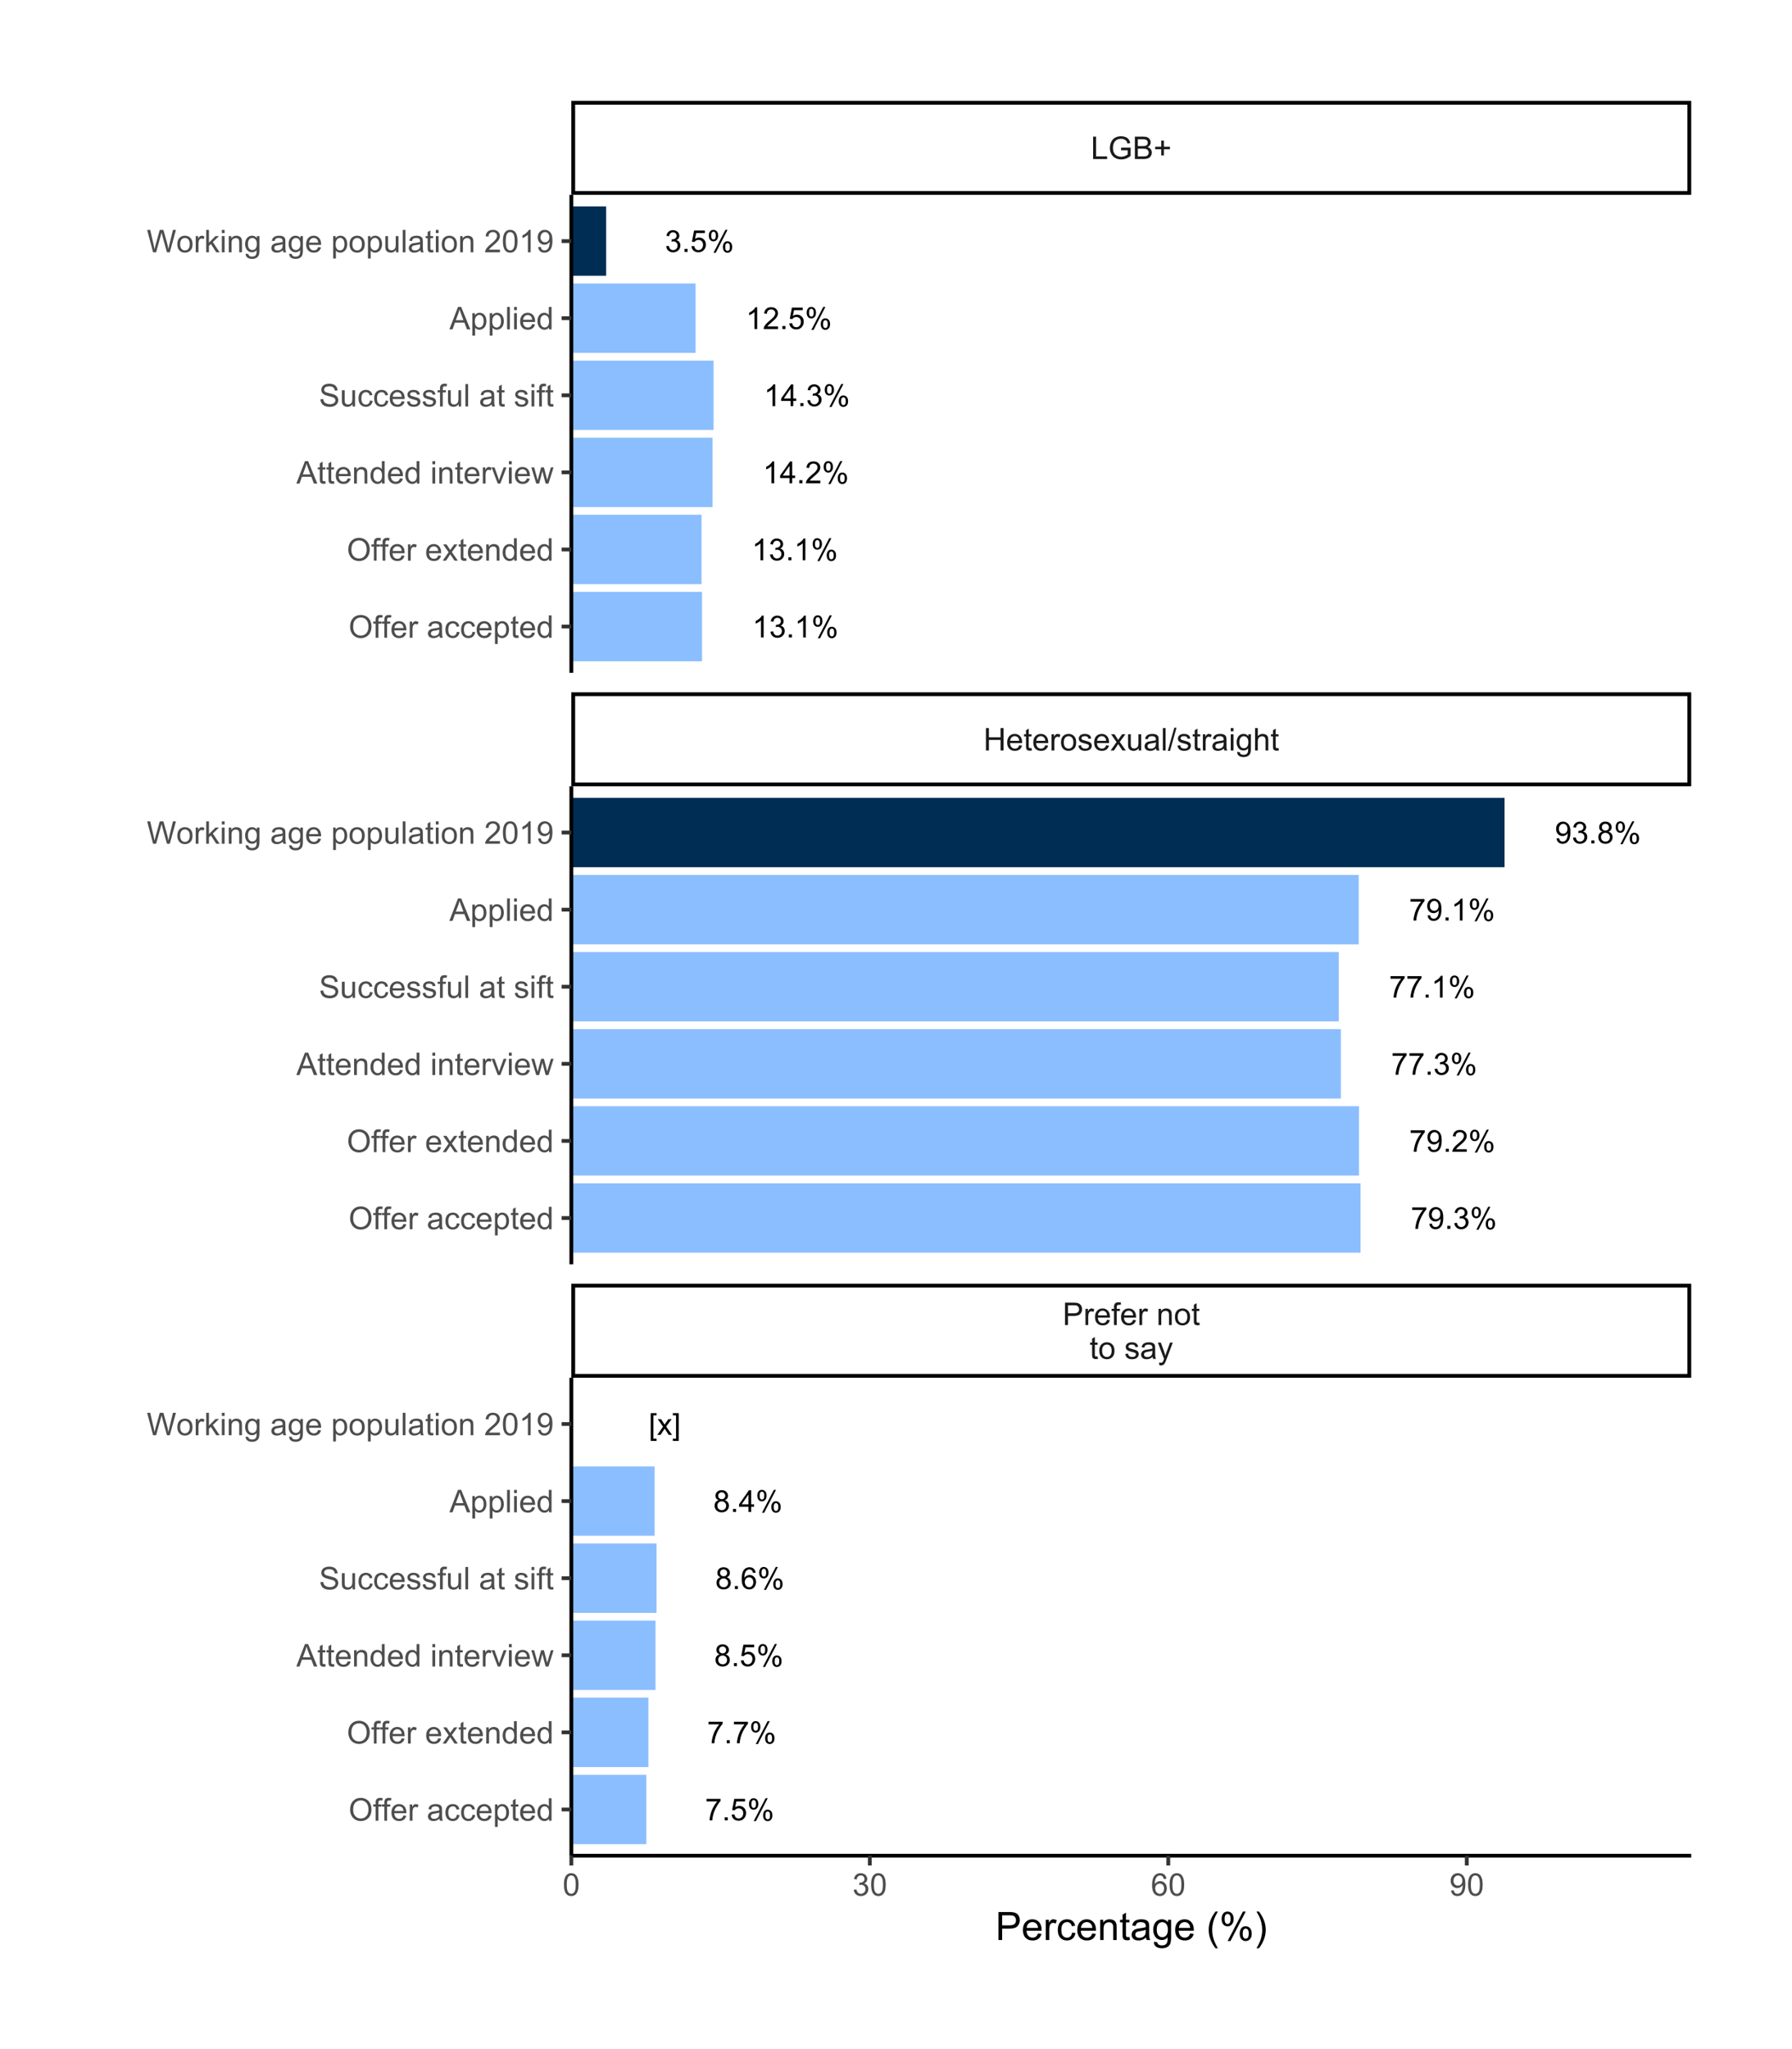 <?xml version="1.0" encoding="UTF-8"?>
<svg xmlns="http://www.w3.org/2000/svg" xmlns:xlink="http://www.w3.org/1999/xlink" width="504pt" height="576pt" viewBox="0 0 504 576" version="1.1">
<defs>
<g>
<symbol overflow="visible" id="glyph0-0">
<path style="stroke:none;" d="M 1.066 0 L 1.066 -5.336 L 5.336 -5.336 L 5.336 0 Z M 1.199 -0.133 L 5.203 -0.133 L 5.203 -5.203 L 1.199 -5.203 Z M 1.199 -0.133 "/>
</symbol>
<symbol overflow="visible" id="glyph0-1">
<path style="stroke:none;" d="M 3.18 0 L 2.43 0 L 2.43 -4.781 C 2.246 -4.609 2.008 -4.434 1.719 -4.262 C 1.422 -4.086 1.16 -3.957 0.93 -3.875 L 0.93 -4.602 C 1.348 -4.797 1.715 -5.035 2.027 -5.316 C 2.34 -5.594 2.562 -5.867 2.695 -6.137 L 3.18 -6.137 Z M 3.18 0 "/>
</symbol>
<symbol overflow="visible" id="glyph0-2">
<path style="stroke:none;" d="M 0.359 -1.613 L 1.109 -1.715 C 1.191 -1.285 1.34 -0.977 1.547 -0.793 C 1.754 -0.602 2.004 -0.508 2.305 -0.512 C 2.656 -0.508 2.957 -0.633 3.199 -0.879 C 3.441 -1.121 3.562 -1.422 3.562 -1.789 C 3.562 -2.129 3.449 -2.414 3.223 -2.641 C 2.996 -2.863 2.711 -2.977 2.367 -2.977 C 2.227 -2.977 2.051 -2.945 1.84 -2.891 L 1.922 -3.551 C 1.969 -3.543 2.008 -3.539 2.043 -3.543 C 2.359 -3.539 2.648 -3.621 2.906 -3.793 C 3.16 -3.957 3.285 -4.215 3.289 -4.562 C 3.285 -4.836 3.191 -5.062 3.008 -5.246 C 2.82 -5.426 2.582 -5.52 2.289 -5.52 C 1.996 -5.52 1.754 -5.426 1.559 -5.242 C 1.363 -5.059 1.238 -4.785 1.184 -4.418 L 0.434 -4.551 C 0.523 -5.051 0.73 -5.441 1.059 -5.719 C 1.383 -5.996 1.789 -6.133 2.273 -6.137 C 2.605 -6.133 2.91 -6.062 3.191 -5.922 C 3.469 -5.777 3.684 -5.582 3.836 -5.336 C 3.98 -5.086 4.055 -4.824 4.059 -4.547 C 4.055 -4.281 3.984 -4.039 3.844 -3.824 C 3.703 -3.605 3.492 -3.434 3.219 -3.309 C 3.574 -3.223 3.855 -3.051 4.059 -2.789 C 4.258 -2.527 4.359 -2.199 4.359 -1.805 C 4.359 -1.27 4.164 -0.816 3.773 -0.445 C 3.383 -0.078 2.891 0.105 2.301 0.109 C 1.762 0.105 1.316 -0.051 0.965 -0.371 C 0.609 -0.688 0.406 -1.102 0.359 -1.613 Z M 0.359 -1.613 "/>
</symbol>
<symbol overflow="visible" id="glyph0-3">
<path style="stroke:none;" d="M 0.773 0 L 0.773 -0.855 L 1.629 -0.855 L 1.629 0 Z M 0.773 0 "/>
</symbol>
<symbol overflow="visible" id="glyph0-4">
<path style="stroke:none;" d="M 0.496 -4.645 C 0.492 -5.078 0.602 -5.449 0.824 -5.754 C 1.043 -6.059 1.363 -6.211 1.781 -6.215 C 2.164 -6.211 2.48 -6.074 2.73 -5.805 C 2.98 -5.527 3.105 -5.125 3.109 -4.598 C 3.105 -4.078 2.977 -3.68 2.727 -3.402 C 2.469 -3.121 2.156 -2.98 1.789 -2.984 C 1.414 -2.98 1.105 -3.117 0.863 -3.395 C 0.613 -3.668 0.492 -4.086 0.496 -4.645 Z M 1.801 -5.699 C 1.609 -5.695 1.453 -5.613 1.332 -5.457 C 1.207 -5.293 1.148 -4.996 1.148 -4.566 C 1.148 -4.172 1.211 -3.898 1.336 -3.738 C 1.461 -3.578 1.613 -3.496 1.801 -3.5 C 1.984 -3.496 2.141 -3.578 2.266 -3.742 C 2.387 -3.902 2.449 -4.195 2.453 -4.625 C 2.449 -5.016 2.387 -5.293 2.266 -5.457 C 2.137 -5.613 1.98 -5.695 1.801 -5.699 Z M 1.805 0.227 L 5.148 -6.215 L 5.754 -6.215 L 2.426 0.227 Z M 4.445 -1.434 C 4.441 -1.871 4.551 -2.242 4.773 -2.547 C 4.992 -2.848 5.312 -3 5.734 -3.004 C 6.113 -3 6.43 -2.863 6.688 -2.594 C 6.938 -2.316 7.066 -1.914 7.066 -1.387 C 7.066 -0.867 6.938 -0.469 6.684 -0.191 C 6.426 0.086 6.109 0.223 5.738 0.227 C 5.363 0.223 5.055 0.086 4.812 -0.188 C 4.562 -0.465 4.441 -0.879 4.445 -1.434 Z M 5.754 -2.488 C 5.566 -2.484 5.41 -2.402 5.285 -2.246 C 5.16 -2.082 5.098 -1.789 5.102 -1.359 C 5.098 -0.969 5.16 -0.691 5.289 -0.531 C 5.41 -0.371 5.562 -0.293 5.75 -0.293 C 5.938 -0.293 6.098 -0.371 6.223 -0.531 C 6.348 -0.691 6.41 -0.988 6.41 -1.418 C 6.41 -1.809 6.348 -2.082 6.223 -2.246 C 6.098 -2.402 5.941 -2.484 5.754 -2.488 Z M 5.754 -2.488 "/>
</symbol>
<symbol overflow="visible" id="glyph0-5">
<path style="stroke:none;" d="M 2.758 0 L 2.758 -1.465 L 0.109 -1.465 L 0.109 -2.152 L 2.898 -6.109 L 3.508 -6.109 L 3.508 -2.152 L 4.336 -2.152 L 4.336 -1.465 L 3.508 -1.465 L 3.508 0 Z M 2.758 -2.152 L 2.758 -4.906 L 0.848 -2.152 Z M 2.758 -2.152 "/>
</symbol>
<symbol overflow="visible" id="glyph0-6">
<path style="stroke:none;" d="M 4.297 -0.723 L 4.297 0 L 0.258 0 C 0.25 -0.18 0.277 -0.352 0.348 -0.52 C 0.445 -0.793 0.609 -1.062 0.84 -1.332 C 1.062 -1.598 1.391 -1.906 1.82 -2.258 C 2.48 -2.797 2.93 -3.23 3.168 -3.551 C 3.398 -3.871 3.516 -4.172 3.52 -4.457 C 3.516 -4.75 3.41 -5 3.199 -5.207 C 2.984 -5.41 2.707 -5.512 2.367 -5.516 C 2.004 -5.512 1.715 -5.402 1.5 -5.188 C 1.281 -4.969 1.172 -4.672 1.172 -4.289 L 0.398 -4.367 C 0.453 -4.938 0.652 -5.379 0.996 -5.684 C 1.34 -5.984 1.801 -6.133 2.383 -6.137 C 2.965 -6.133 3.43 -5.973 3.773 -5.648 C 4.117 -5.32 4.289 -4.914 4.289 -4.438 C 4.289 -4.188 4.238 -3.949 4.137 -3.715 C 4.035 -3.48 3.867 -3.23 3.641 -2.969 C 3.406 -2.707 3.023 -2.348 2.484 -1.895 C 2.031 -1.512 1.742 -1.258 1.617 -1.125 C 1.488 -0.992 1.383 -0.855 1.301 -0.723 Z M 4.297 -0.723 "/>
</symbol>
<symbol overflow="visible" id="glyph0-7">
<path style="stroke:none;" d="M 0.355 -1.602 L 1.141 -1.668 C 1.199 -1.281 1.336 -0.992 1.547 -0.801 C 1.758 -0.605 2.012 -0.508 2.316 -0.512 C 2.676 -0.508 2.984 -0.645 3.234 -0.918 C 3.484 -1.188 3.609 -1.551 3.609 -2.004 C 3.609 -2.434 3.488 -2.77 3.246 -3.016 C 3.004 -3.262 2.688 -3.387 2.305 -3.387 C 2.059 -3.387 1.84 -3.332 1.648 -3.223 C 1.453 -3.113 1.301 -2.969 1.191 -2.797 L 0.488 -2.887 L 1.078 -6.027 L 4.117 -6.027 L 4.117 -5.309 L 1.68 -5.309 L 1.352 -3.668 C 1.715 -3.922 2.098 -4.047 2.504 -4.051 C 3.035 -4.047 3.488 -3.863 3.855 -3.496 C 4.223 -3.125 4.406 -2.648 4.406 -2.07 C 4.406 -1.516 4.242 -1.039 3.922 -0.637 C 3.527 -0.141 2.992 0.105 2.316 0.105 C 1.758 0.105 1.305 -0.047 0.957 -0.359 C 0.602 -0.668 0.402 -1.082 0.355 -1.602 Z M 0.355 -1.602 "/>
</symbol>
<symbol overflow="visible" id="glyph0-8">
<path style="stroke:none;" d="M 0.402 -5.309 L 0.402 -6.031 L 4.359 -6.031 L 4.359 -5.449 C 3.969 -5.035 3.582 -4.484 3.203 -3.797 C 2.816 -3.109 2.52 -2.402 2.316 -1.68 C 2.164 -1.168 2.07 -0.609 2.031 0 L 1.258 0 C 1.262 -0.48 1.355 -1.059 1.539 -1.742 C 1.719 -2.418 1.977 -3.074 2.316 -3.711 C 2.652 -4.34 3.016 -4.875 3.398 -5.309 Z M 0.402 -5.309 "/>
</symbol>
<symbol overflow="visible" id="glyph0-9">
<path style="stroke:none;" d="M 0.469 -1.414 L 1.188 -1.48 C 1.246 -1.141 1.363 -0.895 1.539 -0.742 C 1.707 -0.586 1.926 -0.508 2.199 -0.512 C 2.426 -0.508 2.629 -0.562 2.805 -0.668 C 2.977 -0.773 3.121 -0.914 3.234 -1.094 C 3.344 -1.27 3.434 -1.508 3.512 -1.809 C 3.582 -2.105 3.621 -2.41 3.625 -2.727 C 3.621 -2.758 3.621 -2.809 3.621 -2.875 C 3.473 -2.633 3.266 -2.438 3.008 -2.293 C 2.742 -2.141 2.461 -2.066 2.164 -2.07 C 1.656 -2.066 1.23 -2.25 0.879 -2.621 C 0.527 -2.984 0.352 -3.469 0.355 -4.07 C 0.352 -4.688 0.535 -5.188 0.902 -5.566 C 1.266 -5.945 1.723 -6.133 2.277 -6.137 C 2.672 -6.133 3.035 -6.027 3.363 -5.812 C 3.691 -5.598 3.941 -5.293 4.113 -4.898 C 4.285 -4.5 4.371 -3.926 4.371 -3.18 C 4.371 -2.395 4.285 -1.773 4.117 -1.312 C 3.945 -0.852 3.691 -0.5 3.359 -0.258 C 3.023 -0.016 2.633 0.105 2.184 0.105 C 1.703 0.105 1.312 -0.027 1.012 -0.293 C 0.707 -0.559 0.527 -0.93 0.469 -1.414 Z M 3.539 -4.109 C 3.539 -4.535 3.422 -4.879 3.195 -5.133 C 2.961 -5.387 2.688 -5.512 2.367 -5.516 C 2.031 -5.512 1.738 -5.375 1.496 -5.105 C 1.246 -4.828 1.125 -4.477 1.125 -4.047 C 1.125 -3.656 1.242 -3.34 1.477 -3.098 C 1.711 -2.852 2 -2.73 2.348 -2.734 C 2.691 -2.73 2.977 -2.852 3.203 -3.098 C 3.426 -3.34 3.539 -3.676 3.539 -4.109 Z M 3.539 -4.109 "/>
</symbol>
<symbol overflow="visible" id="glyph0-10">
<path style="stroke:none;" d="M 1.508 -3.312 C 1.195 -3.422 0.965 -3.586 0.816 -3.801 C 0.664 -4.008 0.59 -4.262 0.594 -4.559 C 0.59 -5.004 0.75 -5.375 1.07 -5.68 C 1.387 -5.98 1.812 -6.133 2.348 -6.137 C 2.879 -6.133 3.309 -5.98 3.633 -5.672 C 3.957 -5.359 4.117 -4.98 4.121 -4.539 C 4.117 -4.254 4.043 -4.008 3.898 -3.797 C 3.746 -3.586 3.523 -3.422 3.223 -3.312 C 3.598 -3.188 3.883 -2.992 4.078 -2.719 C 4.273 -2.445 4.371 -2.121 4.371 -1.746 C 4.371 -1.223 4.184 -0.781 3.816 -0.426 C 3.441 -0.07 2.957 0.105 2.359 0.105 C 1.754 0.105 1.266 -0.07 0.898 -0.43 C 0.527 -0.785 0.344 -1.23 0.348 -1.766 C 0.344 -2.16 0.445 -2.496 0.648 -2.766 C 0.848 -3.031 1.133 -3.211 1.508 -3.312 Z M 1.359 -4.586 C 1.359 -4.293 1.449 -4.055 1.637 -3.875 C 1.82 -3.688 2.062 -3.598 2.363 -3.602 C 2.648 -3.598 2.887 -3.688 3.074 -3.875 C 3.258 -4.055 3.352 -4.277 3.352 -4.543 C 3.352 -4.816 3.254 -5.051 3.066 -5.238 C 2.871 -5.426 2.637 -5.52 2.355 -5.52 C 2.066 -5.52 1.828 -5.426 1.641 -5.242 C 1.453 -5.059 1.359 -4.84 1.359 -4.586 Z M 1.117 -1.762 C 1.113 -1.547 1.164 -1.34 1.27 -1.141 C 1.367 -0.941 1.516 -0.785 1.719 -0.676 C 1.914 -0.562 2.133 -0.508 2.367 -0.512 C 2.727 -0.508 3.02 -0.625 3.254 -0.855 C 3.484 -1.086 3.602 -1.379 3.605 -1.738 C 3.602 -2.098 3.48 -2.395 3.242 -2.633 C 3 -2.867 2.703 -2.988 2.344 -2.988 C 1.988 -2.988 1.695 -2.871 1.465 -2.637 C 1.23 -2.402 1.113 -2.109 1.117 -1.762 Z M 1.117 -1.762 "/>
</symbol>
<symbol overflow="visible" id="glyph0-11">
<path style="stroke:none;" d="M 4.246 -4.613 L 3.5 -4.555 C 3.43 -4.844 3.336 -5.059 3.219 -5.199 C 3.012 -5.41 2.762 -5.52 2.469 -5.52 C 2.227 -5.52 2.02 -5.449 1.84 -5.316 C 1.602 -5.141 1.414 -4.891 1.277 -4.562 C 1.141 -4.23 1.07 -3.762 1.066 -3.152 C 1.246 -3.426 1.465 -3.629 1.73 -3.762 C 1.988 -3.895 2.262 -3.961 2.551 -3.965 C 3.047 -3.961 3.473 -3.777 3.828 -3.41 C 4.176 -3.043 4.352 -2.566 4.355 -1.984 C 4.352 -1.598 4.27 -1.242 4.105 -0.914 C 3.938 -0.586 3.711 -0.332 3.426 -0.156 C 3.133 0.02 2.805 0.105 2.441 0.105 C 1.812 0.105 1.301 -0.121 0.91 -0.582 C 0.512 -1.039 0.316 -1.801 0.32 -2.859 C 0.316 -4.039 0.535 -4.895 0.977 -5.434 C 1.355 -5.898 1.867 -6.133 2.512 -6.137 C 2.992 -6.133 3.387 -6 3.695 -5.73 C 4 -5.461 4.184 -5.086 4.246 -4.613 Z M 1.184 -1.98 C 1.184 -1.723 1.238 -1.473 1.348 -1.238 C 1.457 -0.996 1.609 -0.816 1.809 -0.695 C 2.004 -0.57 2.211 -0.508 2.43 -0.512 C 2.746 -0.508 3.02 -0.637 3.246 -0.895 C 3.473 -1.148 3.586 -1.496 3.59 -1.938 C 3.586 -2.355 3.473 -2.688 3.25 -2.934 C 3.023 -3.176 2.742 -3.297 2.402 -3.301 C 2.059 -3.297 1.77 -3.176 1.535 -2.934 C 1.301 -2.688 1.184 -2.371 1.184 -1.98 Z M 1.184 -1.98 "/>
</symbol>
<symbol overflow="visible" id="glyph0-12">
<path style="stroke:none;" d="M 0.578 1.695 L 0.578 -6.109 L 2.234 -6.109 L 2.234 -5.488 L 1.328 -5.488 L 1.328 1.074 L 2.234 1.074 L 2.234 1.695 Z M 0.578 1.695 "/>
</symbol>
<symbol overflow="visible" id="glyph0-13">
<path style="stroke:none;" d="M 0.062 0 L 1.68 -2.301 L 0.184 -4.426 L 1.121 -4.426 L 1.801 -3.387 C 1.926 -3.191 2.031 -3.023 2.109 -2.891 C 2.23 -3.07 2.34 -3.234 2.445 -3.379 L 3.191 -4.426 L 4.09 -4.426 L 2.559 -2.344 L 4.207 0 L 3.285 0 L 2.375 -1.375 L 2.133 -1.746 L 0.973 0 Z M 0.062 0 "/>
</symbol>
<symbol overflow="visible" id="glyph0-14">
<path style="stroke:none;" d="M 1.816 1.695 L 0.164 1.695 L 0.164 1.074 L 1.066 1.074 L 1.066 -5.488 L 0.164 -5.488 L 0.164 -6.109 L 1.816 -6.109 Z M 1.816 1.695 "/>
</symbol>
<symbol overflow="visible" id="glyph1-0">
<path style="stroke:none;" d="M 1.102 0 L 1.102 -5.5 L 5.5 -5.5 L 5.5 0 Z M 1.238 -0.137 L 5.363 -0.137 L 5.363 -5.363 L 1.238 -5.363 Z M 1.238 -0.137 "/>
</symbol>
<symbol overflow="visible" id="glyph1-1">
<path style="stroke:none;" d="M 0.68 0 L 0.68 -6.301 L 3.055 -6.301 C 3.469 -6.297 3.789 -6.277 4.012 -6.238 C 4.32 -6.184 4.578 -6.086 4.789 -5.941 C 4.996 -5.797 5.168 -5.594 5.297 -5.336 C 5.422 -5.074 5.484 -4.789 5.488 -4.477 C 5.484 -3.941 5.312 -3.488 4.977 -3.117 C 4.633 -2.746 4.02 -2.559 3.129 -2.562 L 1.512 -2.562 L 1.512 0 Z M 1.512 -3.305 L 3.141 -3.305 C 3.68 -3.305 4.062 -3.402 4.289 -3.605 C 4.516 -3.801 4.629 -4.086 4.629 -4.453 C 4.629 -4.715 4.559 -4.938 4.426 -5.129 C 4.289 -5.312 4.117 -5.438 3.902 -5.5 C 3.762 -5.535 3.5 -5.555 3.125 -5.555 L 1.512 -5.555 Z M 1.512 -3.305 "/>
</symbol>
<symbol overflow="visible" id="glyph1-2">
<path style="stroke:none;" d="M 0.57 0 L 0.57 -4.562 L 1.266 -4.562 L 1.266 -3.871 C 1.445 -4.191 1.609 -4.406 1.758 -4.512 C 1.906 -4.613 2.07 -4.664 2.258 -4.668 C 2.516 -4.664 2.781 -4.582 3.051 -4.418 L 2.785 -3.699 C 2.59 -3.809 2.402 -3.867 2.219 -3.867 C 2.047 -3.867 1.895 -3.816 1.762 -3.715 C 1.625 -3.613 1.527 -3.473 1.473 -3.293 C 1.383 -3.016 1.34 -2.715 1.344 -2.391 L 1.344 0 Z M 0.57 0 "/>
</symbol>
<symbol overflow="visible" id="glyph1-3">
<path style="stroke:none;" d="M 3.703 -1.469 L 4.504 -1.371 C 4.375 -0.902 4.141 -0.539 3.801 -0.285 C 3.461 -0.027 3.027 0.098 2.496 0.102 C 1.828 0.098 1.297 -0.102 0.906 -0.512 C 0.512 -0.918 0.316 -1.496 0.32 -2.242 C 0.316 -3.008 0.516 -3.605 0.914 -4.031 C 1.309 -4.453 1.82 -4.664 2.453 -4.668 C 3.059 -4.664 3.555 -4.457 3.945 -4.043 C 4.328 -3.629 4.523 -3.043 4.527 -2.289 C 4.523 -2.242 4.523 -2.176 4.523 -2.086 L 1.121 -2.086 C 1.145 -1.582 1.289 -1.195 1.547 -0.93 C 1.801 -0.66 2.117 -0.527 2.5 -0.531 C 2.781 -0.527 3.023 -0.602 3.227 -0.754 C 3.426 -0.902 3.586 -1.141 3.703 -1.469 Z M 1.164 -2.719 L 3.711 -2.719 C 3.672 -3.102 3.578 -3.387 3.422 -3.582 C 3.172 -3.879 2.852 -4.031 2.461 -4.031 C 2.105 -4.031 1.805 -3.91 1.566 -3.672 C 1.32 -3.434 1.188 -3.117 1.164 -2.719 Z M 1.164 -2.719 "/>
</symbol>
<symbol overflow="visible" id="glyph1-4">
<path style="stroke:none;" d="M 0.766 0 L 0.766 -3.961 L 0.082 -3.961 L 0.082 -4.562 L 0.766 -4.562 L 0.766 -5.047 C 0.762 -5.352 0.789 -5.582 0.848 -5.73 C 0.918 -5.93 1.047 -6.09 1.238 -6.219 C 1.422 -6.34 1.688 -6.402 2.027 -6.406 C 2.246 -6.402 2.484 -6.379 2.75 -6.328 L 2.633 -5.656 C 2.469 -5.68 2.32 -5.695 2.18 -5.699 C 1.945 -5.695 1.777 -5.645 1.68 -5.547 C 1.582 -5.445 1.535 -5.258 1.535 -4.984 L 1.535 -4.562 L 2.422 -4.562 L 2.422 -3.961 L 1.535 -3.961 L 1.535 0 Z M 0.766 0 "/>
</symbol>
<symbol overflow="visible" id="glyph1-5">
<path style="stroke:none;" d=""/>
</symbol>
<symbol overflow="visible" id="glyph1-6">
<path style="stroke:none;" d="M 0.578 0 L 0.578 -4.562 L 1.277 -4.562 L 1.277 -3.914 C 1.609 -4.414 2.09 -4.664 2.727 -4.668 C 3 -4.664 3.254 -4.613 3.484 -4.52 C 3.715 -4.418 3.887 -4.289 4.004 -4.129 C 4.113 -3.969 4.195 -3.777 4.246 -3.559 C 4.273 -3.41 4.289 -3.16 4.289 -2.805 L 4.289 0 L 3.516 0 L 3.516 -2.777 C 3.516 -3.09 3.484 -3.324 3.426 -3.484 C 3.363 -3.637 3.258 -3.762 3.105 -3.855 C 2.949 -3.949 2.77 -3.996 2.566 -3.996 C 2.234 -3.996 1.949 -3.891 1.711 -3.68 C 1.469 -3.469 1.348 -3.07 1.352 -2.492 L 1.352 0 Z M 0.578 0 "/>
</symbol>
<symbol overflow="visible" id="glyph1-7">
<path style="stroke:none;" d="M 0.293 -2.281 C 0.293 -3.125 0.527 -3.754 0.996 -4.16 C 1.387 -4.496 1.863 -4.664 2.434 -4.668 C 3.059 -4.664 3.57 -4.457 3.969 -4.051 C 4.363 -3.637 4.562 -3.07 4.566 -2.348 C 4.562 -1.758 4.477 -1.297 4.301 -0.961 C 4.125 -0.625 3.867 -0.363 3.535 -0.176 C 3.195 0.008 2.828 0.098 2.434 0.102 C 1.789 0.098 1.273 -0.102 0.883 -0.512 C 0.488 -0.918 0.293 -1.508 0.293 -2.281 Z M 1.086 -2.281 C 1.082 -1.695 1.211 -1.258 1.469 -0.969 C 1.723 -0.672 2.043 -0.527 2.434 -0.531 C 2.812 -0.527 3.133 -0.672 3.391 -0.969 C 3.645 -1.258 3.773 -1.707 3.773 -2.309 C 3.773 -2.871 3.645 -3.297 3.387 -3.59 C 3.129 -3.879 2.809 -4.023 2.434 -4.027 C 2.043 -4.023 1.723 -3.879 1.469 -3.594 C 1.211 -3.301 1.082 -2.863 1.086 -2.281 Z M 1.086 -2.281 "/>
</symbol>
<symbol overflow="visible" id="glyph1-8">
<path style="stroke:none;" d="M 2.27 -0.691 L 2.379 -0.008 C 2.16 0.039 1.965 0.059 1.797 0.059 C 1.512 0.059 1.293 0.016 1.141 -0.074 C 0.984 -0.16 0.875 -0.277 0.816 -0.422 C 0.75 -0.566 0.719 -0.871 0.723 -1.336 L 0.723 -3.961 L 0.156 -3.961 L 0.156 -4.562 L 0.723 -4.562 L 0.723 -5.695 L 1.492 -6.156 L 1.492 -4.562 L 2.27 -4.562 L 2.27 -3.961 L 1.492 -3.961 L 1.492 -1.293 C 1.488 -1.07 1.5 -0.93 1.531 -0.867 C 1.555 -0.805 1.602 -0.754 1.664 -0.715 C 1.727 -0.676 1.812 -0.656 1.93 -0.66 C 2.012 -0.656 2.125 -0.668 2.27 -0.691 Z M 2.27 -0.691 "/>
</symbol>
<symbol overflow="visible" id="glyph1-9">
<path style="stroke:none;" d="M 0.27 -1.363 L 1.035 -1.484 C 1.078 -1.172 1.199 -0.938 1.395 -0.777 C 1.59 -0.609 1.863 -0.527 2.219 -0.531 C 2.57 -0.527 2.832 -0.602 3.008 -0.75 C 3.176 -0.895 3.262 -1.062 3.266 -1.258 C 3.262 -1.43 3.188 -1.566 3.039 -1.672 C 2.93 -1.734 2.664 -1.824 2.246 -1.934 C 1.676 -2.074 1.285 -2.195 1.066 -2.305 C 0.848 -2.406 0.68 -2.551 0.566 -2.738 C 0.453 -2.918 0.398 -3.125 0.398 -3.352 C 0.398 -3.555 0.445 -3.742 0.539 -3.914 C 0.633 -4.086 0.758 -4.23 0.918 -4.348 C 1.039 -4.434 1.203 -4.508 1.41 -4.574 C 1.617 -4.633 1.84 -4.664 2.078 -4.668 C 2.434 -4.664 2.75 -4.613 3.023 -4.512 C 3.293 -4.406 3.492 -4.266 3.621 -4.09 C 3.75 -3.914 3.84 -3.68 3.891 -3.387 L 3.133 -3.281 C 3.098 -3.516 2.996 -3.699 2.832 -3.832 C 2.664 -3.965 2.434 -4.031 2.137 -4.031 C 1.777 -4.031 1.523 -3.973 1.375 -3.855 C 1.223 -3.738 1.148 -3.598 1.148 -3.441 C 1.148 -3.34 1.18 -3.25 1.242 -3.172 C 1.305 -3.086 1.402 -3.02 1.539 -2.965 C 1.613 -2.934 1.84 -2.867 2.223 -2.766 C 2.766 -2.617 3.148 -2.496 3.367 -2.406 C 3.582 -2.312 3.75 -2.176 3.875 -2 C 3.996 -1.82 4.059 -1.602 4.062 -1.34 C 4.059 -1.078 3.984 -0.836 3.836 -0.609 C 3.684 -0.383 3.465 -0.207 3.184 -0.082 C 2.895 0.039 2.574 0.098 2.223 0.102 C 1.625 0.098 1.172 -0.02 0.863 -0.266 C 0.551 -0.508 0.355 -0.875 0.27 -1.363 Z M 0.27 -1.363 "/>
</symbol>
<symbol overflow="visible" id="glyph1-10">
<path style="stroke:none;" d="M 3.559 -0.562 C 3.27 -0.32 2.996 -0.148 2.73 -0.047 C 2.465 0.051 2.18 0.098 1.879 0.102 C 1.375 0.098 0.988 -0.02 0.719 -0.266 C 0.449 -0.508 0.316 -0.82 0.316 -1.203 C 0.316 -1.422 0.367 -1.629 0.469 -1.816 C 0.57 -2 0.703 -2.148 0.871 -2.262 C 1.031 -2.371 1.215 -2.453 1.426 -2.516 C 1.574 -2.551 1.805 -2.59 2.113 -2.629 C 2.734 -2.703 3.195 -2.793 3.492 -2.895 C 3.492 -3 3.492 -3.066 3.496 -3.098 C 3.492 -3.41 3.418 -3.633 3.277 -3.766 C 3.074 -3.938 2.781 -4.023 2.398 -4.027 C 2.031 -4.023 1.762 -3.961 1.59 -3.836 C 1.414 -3.707 1.289 -3.48 1.207 -3.16 L 0.453 -3.262 C 0.516 -3.582 0.629 -3.844 0.789 -4.043 C 0.945 -4.242 1.172 -4.395 1.473 -4.504 C 1.77 -4.609 2.117 -4.664 2.508 -4.668 C 2.898 -4.664 3.215 -4.617 3.457 -4.527 C 3.699 -4.434 3.879 -4.32 3.996 -4.184 C 4.109 -4.043 4.188 -3.867 4.238 -3.656 C 4.258 -3.523 4.27 -3.285 4.273 -2.945 L 4.273 -1.914 C 4.27 -1.191 4.289 -0.734 4.324 -0.547 C 4.355 -0.352 4.418 -0.172 4.52 0 L 3.711 0 C 3.629 -0.16 3.578 -0.348 3.559 -0.562 Z M 3.492 -2.289 C 3.211 -2.172 2.789 -2.074 2.23 -2 C 1.91 -1.949 1.684 -1.898 1.555 -1.844 C 1.422 -1.785 1.32 -1.699 1.25 -1.59 C 1.176 -1.477 1.141 -1.355 1.145 -1.227 C 1.141 -1.016 1.219 -0.844 1.379 -0.707 C 1.531 -0.57 1.762 -0.504 2.062 -0.504 C 2.359 -0.504 2.621 -0.566 2.855 -0.699 C 3.086 -0.824 3.258 -1.004 3.367 -1.234 C 3.449 -1.406 3.492 -1.664 3.492 -2.008 Z M 3.492 -2.289 "/>
</symbol>
<symbol overflow="visible" id="glyph1-11">
<path style="stroke:none;" d="M 0.547 1.758 L 0.461 1.031 C 0.629 1.078 0.777 1.102 0.902 1.102 C 1.074 1.102 1.211 1.07 1.312 1.016 C 1.414 0.953 1.5 0.875 1.57 0.773 C 1.617 0.695 1.695 0.504 1.805 0.199 C 1.82 0.152 1.844 0.086 1.875 0.008 L 0.141 -4.562 L 0.977 -4.562 L 1.926 -1.922 C 2.047 -1.586 2.156 -1.23 2.258 -0.863 C 2.344 -1.215 2.449 -1.562 2.574 -1.902 L 3.551 -4.562 L 4.324 -4.562 L 2.586 0.078 C 2.398 0.574 2.254 0.922 2.152 1.113 C 2.012 1.367 1.855 1.551 1.68 1.672 C 1.5 1.789 1.289 1.852 1.043 1.852 C 0.895 1.852 0.727 1.82 0.547 1.758 Z M 0.547 1.758 "/>
</symbol>
<symbol overflow="visible" id="glyph1-12">
<path style="stroke:none;" d="M 0.703 0 L 0.703 -6.301 L 1.539 -6.301 L 1.539 -3.711 L 4.812 -3.711 L 4.812 -6.301 L 5.645 -6.301 L 5.645 0 L 4.812 0 L 4.812 -2.969 L 1.539 -2.969 L 1.539 0 Z M 0.703 0 "/>
</symbol>
<symbol overflow="visible" id="glyph1-13">
<path style="stroke:none;" d="M 0.062 0 L 1.73 -2.371 L 0.188 -4.562 L 1.156 -4.562 L 1.855 -3.492 C 1.984 -3.289 2.09 -3.117 2.176 -2.98 C 2.297 -3.168 2.414 -3.336 2.523 -3.484 L 3.293 -4.562 L 4.215 -4.562 L 2.637 -2.414 L 4.336 0 L 3.387 0 L 2.449 -1.418 L 2.199 -1.801 L 1 0 Z M 0.062 0 "/>
</symbol>
<symbol overflow="visible" id="glyph1-14">
<path style="stroke:none;" d="M 3.57 0 L 3.57 -0.672 C 3.211 -0.156 2.73 0.098 2.121 0.102 C 1.852 0.098 1.598 0.051 1.367 -0.051 C 1.133 -0.152 0.961 -0.281 0.848 -0.441 C 0.734 -0.594 0.656 -0.785 0.609 -1.016 C 0.578 -1.164 0.562 -1.406 0.562 -1.734 L 0.562 -4.562 L 1.336 -4.562 L 1.336 -2.031 C 1.336 -1.625 1.352 -1.352 1.383 -1.215 C 1.43 -1.008 1.531 -0.848 1.691 -0.734 C 1.848 -0.617 2.043 -0.562 2.277 -0.562 C 2.508 -0.562 2.727 -0.621 2.93 -0.738 C 3.133 -0.855 3.273 -1.016 3.359 -1.227 C 3.441 -1.43 3.484 -1.727 3.488 -2.117 L 3.488 -4.562 L 4.262 -4.562 L 4.262 0 Z M 3.57 0 "/>
</symbol>
<symbol overflow="visible" id="glyph1-15">
<path style="stroke:none;" d="M 0.562 0 L 0.562 -6.301 L 1.336 -6.301 L 1.336 0 Z M 0.562 0 "/>
</symbol>
<symbol overflow="visible" id="glyph1-16">
<path style="stroke:none;" d="M 0 0.109 L 1.828 -6.406 L 2.445 -6.406 L 0.625 0.109 Z M 0 0.109 "/>
</symbol>
<symbol overflow="visible" id="glyph1-17">
<path style="stroke:none;" d="M 0.586 -5.41 L 0.586 -6.301 L 1.359 -6.301 L 1.359 -5.41 Z M 0.586 0 L 0.586 -4.562 L 1.359 -4.562 L 1.359 0 Z M 0.586 0 "/>
</symbol>
<symbol overflow="visible" id="glyph1-18">
<path style="stroke:none;" d="M 0.438 0.379 L 1.191 0.488 C 1.219 0.719 1.309 0.891 1.453 0.996 C 1.645 1.137 1.906 1.207 2.238 1.211 C 2.598 1.207 2.871 1.137 3.066 0.996 C 3.258 0.852 3.391 0.648 3.465 0.395 C 3.5 0.234 3.52 -0.094 3.52 -0.598 C 3.18 -0.199 2.758 0 2.258 0 C 1.625 0 1.141 -0.227 0.801 -0.68 C 0.453 -1.133 0.281 -1.676 0.285 -2.309 C 0.281 -2.742 0.359 -3.141 0.52 -3.512 C 0.676 -3.879 0.906 -4.164 1.207 -4.367 C 1.504 -4.562 1.855 -4.664 2.262 -4.668 C 2.797 -4.664 3.238 -4.445 3.594 -4.012 L 3.594 -4.562 L 4.305 -4.562 L 4.305 -0.617 C 4.301 0.094 4.227 0.594 4.086 0.891 C 3.938 1.188 3.711 1.422 3.398 1.594 C 3.086 1.766 2.699 1.852 2.242 1.852 C 1.695 1.852 1.254 1.727 0.922 1.484 C 0.586 1.234 0.426 0.867 0.438 0.379 Z M 1.078 -2.363 C 1.078 -1.762 1.195 -1.324 1.434 -1.051 C 1.672 -0.773 1.969 -0.637 2.328 -0.641 C 2.68 -0.637 2.98 -0.773 3.223 -1.051 C 3.461 -1.32 3.578 -1.75 3.582 -2.336 C 3.578 -2.895 3.457 -3.316 3.211 -3.602 C 2.961 -3.883 2.66 -4.023 2.316 -4.027 C 1.969 -4.023 1.676 -3.883 1.438 -3.605 C 1.195 -3.324 1.078 -2.91 1.078 -2.363 Z M 1.078 -2.363 "/>
</symbol>
<symbol overflow="visible" id="glyph1-19">
<path style="stroke:none;" d="M 0.578 0 L 0.578 -6.301 L 1.352 -6.301 L 1.352 -4.039 C 1.711 -4.453 2.168 -4.664 2.719 -4.668 C 3.055 -4.664 3.348 -4.598 3.602 -4.465 C 3.848 -4.332 4.027 -4.148 4.137 -3.914 C 4.242 -3.68 4.293 -3.336 4.297 -2.891 L 4.297 0 L 3.523 0 L 3.523 -2.891 C 3.52 -3.273 3.438 -3.555 3.27 -3.734 C 3.102 -3.906 2.863 -3.996 2.562 -4 C 2.328 -3.996 2.113 -3.938 1.914 -3.82 C 1.711 -3.703 1.566 -3.543 1.48 -3.34 C 1.391 -3.137 1.348 -2.855 1.352 -2.496 L 1.352 0 Z M 0.578 0 "/>
</symbol>
<symbol overflow="visible" id="glyph1-20">
<path style="stroke:none;" d="M 0.645 0 L 0.645 -6.301 L 1.477 -6.301 L 1.477 -0.742 L 4.582 -0.742 L 4.582 0 Z M 0.645 0 "/>
</symbol>
<symbol overflow="visible" id="glyph1-21">
<path style="stroke:none;" d="M 3.625 -2.469 L 3.625 -3.211 L 6.297 -3.215 L 6.297 -0.875 C 5.883 -0.547 5.461 -0.301 5.027 -0.137 C 4.59 0.027 4.141 0.105 3.688 0.109 C 3.062 0.105 2.5 -0.023 2 -0.289 C 1.492 -0.551 1.113 -0.934 0.855 -1.438 C 0.598 -1.938 0.469 -2.5 0.469 -3.121 C 0.469 -3.73 0.594 -4.301 0.852 -4.836 C 1.105 -5.363 1.477 -5.758 1.957 -6.02 C 2.438 -6.273 2.992 -6.402 3.621 -6.406 C 4.074 -6.402 4.484 -6.328 4.855 -6.184 C 5.223 -6.035 5.512 -5.832 5.723 -5.566 C 5.93 -5.301 6.09 -4.957 6.199 -4.539 L 5.449 -4.332 C 5.352 -4.648 5.23 -4.902 5.094 -5.086 C 4.953 -5.27 4.754 -5.414 4.492 -5.527 C 4.23 -5.637 3.941 -5.695 3.625 -5.695 C 3.242 -5.695 2.914 -5.637 2.637 -5.52 C 2.359 -5.402 2.133 -5.246 1.965 -5.059 C 1.793 -4.867 1.664 -4.66 1.57 -4.438 C 1.406 -4.047 1.324 -3.625 1.328 -3.172 C 1.324 -2.605 1.422 -2.137 1.617 -1.762 C 1.809 -1.383 2.09 -1.102 2.461 -0.918 C 2.828 -0.734 3.219 -0.645 3.641 -0.645 C 3.996 -0.645 4.348 -0.711 4.695 -0.852 C 5.035 -0.988 5.297 -1.137 5.477 -1.297 L 5.477 -2.469 Z M 3.625 -2.469 "/>
</symbol>
<symbol overflow="visible" id="glyph1-22">
<path style="stroke:none;" d="M 0.645 0 L 0.645 -6.301 L 3.008 -6.301 C 3.484 -6.297 3.871 -6.234 4.164 -6.109 C 4.453 -5.98 4.68 -5.785 4.848 -5.52 C 5.012 -5.254 5.098 -4.977 5.098 -4.688 C 5.098 -4.418 5.023 -4.164 4.875 -3.926 C 4.727 -3.688 4.504 -3.496 4.215 -3.352 C 4.59 -3.238 4.883 -3.047 5.094 -2.777 C 5.297 -2.508 5.402 -2.191 5.402 -1.828 C 5.402 -1.531 5.34 -1.254 5.215 -1.004 C 5.09 -0.746 4.934 -0.551 4.75 -0.418 C 4.566 -0.277 4.336 -0.176 4.062 -0.105 C 3.781 -0.035 3.445 0 3.047 0 Z M 1.477 -3.652 L 2.84 -3.652 C 3.207 -3.648 3.473 -3.676 3.637 -3.727 C 3.844 -3.789 4.004 -3.891 4.113 -4.039 C 4.219 -4.18 4.27 -4.363 4.273 -4.59 C 4.27 -4.793 4.223 -4.977 4.125 -5.141 C 4.023 -5.297 3.879 -5.406 3.695 -5.465 C 3.508 -5.523 3.188 -5.555 2.738 -5.555 L 1.477 -5.555 Z M 1.477 -0.742 L 3.047 -0.742 C 3.312 -0.738 3.5 -0.75 3.613 -0.773 C 3.805 -0.805 3.965 -0.859 4.094 -0.945 C 4.223 -1.023 4.328 -1.141 4.414 -1.297 C 4.492 -1.445 4.535 -1.625 4.539 -1.828 C 4.535 -2.062 4.473 -2.266 4.355 -2.438 C 4.23 -2.609 4.066 -2.73 3.855 -2.805 C 3.641 -2.871 3.332 -2.906 2.934 -2.91 L 1.477 -2.91 Z M 1.477 -0.742 "/>
</symbol>
<symbol overflow="visible" id="glyph1-23">
<path style="stroke:none;" d="M 2.203 -1.02 L 2.203 -2.746 L 0.488 -2.746 L 0.488 -3.469 L 2.203 -3.469 L 2.203 -5.184 L 2.934 -5.184 L 2.934 -3.469 L 4.648 -3.469 L 4.648 -2.746 L 2.934 -2.746 L 2.934 -1.02 Z M 2.203 -1.02 "/>
</symbol>
<symbol overflow="visible" id="glyph1-24">
<path style="stroke:none;" d="M 0.367 -3.105 C 0.363 -3.848 0.438 -4.445 0.594 -4.902 C 0.742 -5.355 0.973 -5.707 1.277 -5.953 C 1.578 -6.199 1.957 -6.32 2.418 -6.324 C 2.754 -6.32 3.051 -6.254 3.309 -6.121 C 3.562 -5.984 3.773 -5.789 3.938 -5.531 C 4.102 -5.273 4.23 -4.961 4.328 -4.594 C 4.422 -4.227 4.469 -3.73 4.473 -3.105 C 4.469 -2.367 4.395 -1.77 4.242 -1.316 C 4.09 -0.859 3.863 -0.508 3.562 -0.262 C 3.258 -0.016 2.875 0.105 2.418 0.109 C 1.809 0.105 1.332 -0.109 0.988 -0.547 C 0.57 -1.066 0.363 -1.922 0.367 -3.105 Z M 1.16 -3.105 C 1.16 -2.07 1.281 -1.379 1.523 -1.039 C 1.766 -0.695 2.062 -0.527 2.418 -0.527 C 2.773 -0.527 3.074 -0.699 3.316 -1.043 C 3.559 -1.387 3.68 -2.074 3.68 -3.105 C 3.68 -4.145 3.559 -4.832 3.316 -5.172 C 3.074 -5.512 2.77 -5.684 2.41 -5.684 C 2.051 -5.684 1.77 -5.531 1.559 -5.234 C 1.293 -4.844 1.16 -4.137 1.16 -3.105 Z M 1.16 -3.105 "/>
</symbol>
<symbol overflow="visible" id="glyph1-25">
<path style="stroke:none;" d="M 0.371 -1.664 L 1.145 -1.766 C 1.23 -1.324 1.383 -1.008 1.598 -0.816 C 1.809 -0.621 2.066 -0.527 2.375 -0.527 C 2.734 -0.527 3.043 -0.652 3.297 -0.906 C 3.547 -1.156 3.672 -1.469 3.676 -1.844 C 3.672 -2.195 3.555 -2.488 3.324 -2.719 C 3.09 -2.949 2.797 -3.062 2.441 -3.066 C 2.293 -3.062 2.109 -3.035 1.895 -2.98 L 1.98 -3.66 C 2.031 -3.652 2.07 -3.648 2.105 -3.652 C 2.434 -3.648 2.73 -3.734 2.996 -3.91 C 3.254 -4.078 3.387 -4.344 3.391 -4.703 C 3.387 -4.984 3.289 -5.219 3.102 -5.406 C 2.906 -5.59 2.66 -5.684 2.359 -5.688 C 2.055 -5.684 1.805 -5.59 1.605 -5.402 C 1.402 -5.215 1.273 -4.93 1.219 -4.555 L 0.445 -4.691 C 0.539 -5.207 0.754 -5.609 1.09 -5.895 C 1.426 -6.18 1.844 -6.32 2.344 -6.324 C 2.688 -6.32 3.004 -6.246 3.293 -6.102 C 3.582 -5.953 3.801 -5.754 3.953 -5.5 C 4.105 -5.242 4.184 -4.973 4.184 -4.688 C 4.184 -4.414 4.109 -4.164 3.965 -3.945 C 3.816 -3.719 3.602 -3.543 3.316 -3.41 C 3.688 -3.324 3.977 -3.145 4.184 -2.875 C 4.391 -2.602 4.492 -2.262 4.496 -1.859 C 4.492 -1.305 4.293 -0.84 3.895 -0.461 C 3.492 -0.078 2.984 0.109 2.371 0.113 C 1.816 0.109 1.355 -0.051 0.992 -0.379 C 0.625 -0.707 0.418 -1.137 0.371 -1.664 Z M 0.371 -1.664 "/>
</symbol>
<symbol overflow="visible" id="glyph1-26">
<path style="stroke:none;" d="M 4.379 -4.758 L 3.609 -4.695 C 3.539 -4.996 3.441 -5.219 3.316 -5.359 C 3.105 -5.574 2.848 -5.684 2.543 -5.688 C 2.297 -5.684 2.078 -5.617 1.895 -5.484 C 1.648 -5.305 1.457 -5.043 1.32 -4.703 C 1.176 -4.363 1.105 -3.879 1.102 -3.25 C 1.285 -3.531 1.512 -3.742 1.781 -3.879 C 2.051 -4.016 2.332 -4.082 2.629 -4.086 C 3.141 -4.082 3.578 -3.895 3.945 -3.516 C 4.305 -3.137 4.488 -2.645 4.492 -2.047 C 4.488 -1.648 4.402 -1.281 4.234 -0.941 C 4.062 -0.602 3.828 -0.34 3.531 -0.16 C 3.23 0.02 2.895 0.105 2.52 0.109 C 1.871 0.105 1.344 -0.129 0.941 -0.602 C 0.531 -1.074 0.328 -1.855 0.332 -2.949 C 0.328 -4.16 0.551 -5.047 1.004 -5.602 C 1.395 -6.082 1.926 -6.32 2.59 -6.324 C 3.086 -6.32 3.492 -6.184 3.809 -5.906 C 4.125 -5.629 4.312 -5.246 4.379 -4.758 Z M 1.219 -2.039 C 1.219 -1.773 1.273 -1.516 1.387 -1.273 C 1.5 -1.027 1.66 -0.844 1.863 -0.719 C 2.066 -0.59 2.277 -0.527 2.504 -0.527 C 2.828 -0.527 3.109 -0.656 3.348 -0.922 C 3.578 -1.184 3.695 -1.543 3.699 -2 C 3.695 -2.43 3.582 -2.773 3.352 -3.027 C 3.117 -3.273 2.824 -3.398 2.477 -3.402 C 2.121 -3.398 1.824 -3.273 1.582 -3.027 C 1.34 -2.773 1.219 -2.445 1.219 -2.039 Z M 1.219 -2.039 "/>
</symbol>
<symbol overflow="visible" id="glyph1-27">
<path style="stroke:none;" d="M 0.48 -1.457 L 1.227 -1.527 C 1.285 -1.172 1.406 -0.918 1.586 -0.762 C 1.762 -0.605 1.988 -0.527 2.27 -0.527 C 2.504 -0.527 2.715 -0.582 2.895 -0.691 C 3.074 -0.801 3.219 -0.945 3.336 -1.129 C 3.445 -1.309 3.543 -1.555 3.621 -1.863 C 3.699 -2.172 3.738 -2.484 3.738 -2.809 C 3.738 -2.84 3.734 -2.895 3.734 -2.965 C 3.578 -2.715 3.367 -2.512 3.102 -2.363 C 2.828 -2.207 2.539 -2.133 2.23 -2.137 C 1.707 -2.133 1.266 -2.32 0.906 -2.703 C 0.543 -3.078 0.363 -3.578 0.367 -4.199 C 0.363 -4.836 0.551 -5.348 0.93 -5.738 C 1.305 -6.125 1.777 -6.32 2.348 -6.324 C 2.754 -6.32 3.129 -6.211 3.469 -5.992 C 3.809 -5.77 4.066 -5.457 4.242 -5.051 C 4.418 -4.641 4.504 -4.047 4.508 -3.277 C 4.504 -2.469 4.418 -1.828 4.246 -1.355 C 4.07 -0.875 3.809 -0.512 3.465 -0.266 C 3.117 -0.016 2.715 0.105 2.25 0.109 C 1.758 0.105 1.355 -0.027 1.043 -0.301 C 0.73 -0.574 0.543 -0.961 0.48 -1.457 Z M 3.648 -4.238 C 3.645 -4.676 3.527 -5.027 3.293 -5.293 C 3.055 -5.551 2.77 -5.684 2.441 -5.684 C 2.094 -5.684 1.793 -5.543 1.543 -5.262 C 1.285 -4.98 1.16 -4.617 1.16 -4.172 C 1.16 -3.77 1.281 -3.441 1.523 -3.195 C 1.766 -2.941 2.062 -2.816 2.418 -2.82 C 2.773 -2.816 3.066 -2.941 3.301 -3.195 C 3.527 -3.441 3.645 -3.789 3.648 -4.238 Z M 3.648 -4.238 "/>
</symbol>
<symbol overflow="visible" id="glyph1-28">
<path style="stroke:none;" d="M 0.426 -3.066 C 0.422 -4.109 0.703 -4.93 1.266 -5.523 C 1.828 -6.113 2.551 -6.41 3.441 -6.41 C 4.02 -6.41 4.543 -6.27 5.012 -5.992 C 5.477 -5.715 5.836 -5.328 6.082 -4.832 C 6.324 -4.332 6.445 -3.77 6.449 -3.141 C 6.445 -2.5 6.316 -1.926 6.062 -1.426 C 5.801 -0.918 5.434 -0.539 4.965 -0.281 C 4.488 -0.023 3.98 0.105 3.438 0.109 C 2.84 0.105 2.309 -0.035 1.848 -0.32 C 1.379 -0.605 1.027 -0.996 0.785 -1.496 C 0.543 -1.988 0.422 -2.512 0.426 -3.066 Z M 1.285 -3.055 C 1.281 -2.293 1.484 -1.695 1.895 -1.262 C 2.301 -0.82 2.816 -0.602 3.434 -0.605 C 4.059 -0.602 4.574 -0.824 4.98 -1.266 C 5.387 -1.707 5.59 -2.332 5.59 -3.145 C 5.59 -3.656 5.5 -4.105 5.328 -4.488 C 5.152 -4.871 4.902 -5.168 4.57 -5.379 C 4.234 -5.59 3.859 -5.695 3.445 -5.695 C 2.855 -5.695 2.348 -5.492 1.922 -5.086 C 1.496 -4.68 1.281 -4 1.285 -3.055 Z M 1.285 -3.055 "/>
</symbol>
<symbol overflow="visible" id="glyph1-29">
<path style="stroke:none;" d="M 3.559 -1.672 L 4.32 -1.574 C 4.234 -1.047 4.023 -0.637 3.68 -0.34 C 3.336 -0.047 2.914 0.098 2.418 0.102 C 1.793 0.098 1.293 -0.102 0.914 -0.508 C 0.531 -0.914 0.34 -1.5 0.344 -2.266 C 0.34 -2.754 0.422 -3.184 0.586 -3.559 C 0.75 -3.926 0.996 -4.203 1.332 -4.391 C 1.664 -4.57 2.027 -4.664 2.422 -4.668 C 2.914 -4.664 3.32 -4.539 3.641 -4.289 C 3.953 -4.039 4.156 -3.684 4.246 -3.223 L 3.492 -3.105 C 3.422 -3.41 3.293 -3.641 3.113 -3.797 C 2.926 -3.953 2.707 -4.031 2.453 -4.031 C 2.062 -4.031 1.746 -3.891 1.504 -3.609 C 1.258 -3.328 1.137 -2.887 1.141 -2.285 C 1.137 -1.672 1.254 -1.227 1.492 -0.949 C 1.723 -0.668 2.027 -0.527 2.41 -0.531 C 2.711 -0.527 2.965 -0.621 3.172 -0.809 C 3.371 -0.996 3.5 -1.281 3.559 -1.672 Z M 3.559 -1.672 "/>
</symbol>
<symbol overflow="visible" id="glyph1-30">
<path style="stroke:none;" d="M 0.578 1.75 L 0.578 -4.562 L 1.285 -4.562 L 1.285 -3.969 C 1.449 -4.199 1.637 -4.375 1.848 -4.492 C 2.051 -4.605 2.305 -4.664 2.609 -4.668 C 2.992 -4.664 3.336 -4.562 3.637 -4.367 C 3.934 -4.164 4.16 -3.883 4.312 -3.516 C 4.465 -3.148 4.539 -2.746 4.543 -2.316 C 4.539 -1.848 4.457 -1.43 4.289 -1.055 C 4.121 -0.68 3.875 -0.391 3.559 -0.195 C 3.238 0.004 2.902 0.098 2.551 0.102 C 2.289 0.098 2.059 0.047 1.855 -0.059 C 1.648 -0.168 1.48 -0.305 1.352 -0.473 L 1.352 1.75 Z M 1.281 -2.258 C 1.277 -1.664 1.395 -1.23 1.637 -0.953 C 1.871 -0.668 2.16 -0.527 2.5 -0.531 C 2.84 -0.527 3.133 -0.672 3.383 -0.969 C 3.625 -1.258 3.75 -1.711 3.75 -2.32 C 3.75 -2.898 3.629 -3.332 3.391 -3.625 C 3.152 -3.914 2.867 -4.059 2.535 -4.062 C 2.203 -4.059 1.91 -3.906 1.66 -3.598 C 1.402 -3.289 1.277 -2.84 1.281 -2.258 Z M 1.281 -2.258 "/>
</symbol>
<symbol overflow="visible" id="glyph1-31">
<path style="stroke:none;" d="M 3.539 0 L 3.539 -0.574 C 3.25 -0.125 2.824 0.098 2.266 0.102 C 1.898 0.098 1.562 0 1.262 -0.199 C 0.953 -0.398 0.719 -0.676 0.551 -1.039 C 0.383 -1.395 0.297 -1.809 0.301 -2.277 C 0.297 -2.73 0.375 -3.145 0.527 -3.516 C 0.68 -3.887 0.906 -4.172 1.211 -4.371 C 1.512 -4.566 1.852 -4.664 2.23 -4.668 C 2.5 -4.664 2.746 -4.605 2.965 -4.492 C 3.18 -4.375 3.352 -4.223 3.488 -4.039 L 3.488 -6.301 L 4.258 -6.301 L 4.258 0 Z M 1.094 -2.277 C 1.09 -1.691 1.215 -1.254 1.465 -0.965 C 1.711 -0.672 2 -0.527 2.336 -0.531 C 2.672 -0.527 2.961 -0.664 3.199 -0.945 C 3.434 -1.219 3.551 -1.641 3.555 -2.211 C 3.551 -2.832 3.43 -3.293 3.191 -3.586 C 2.949 -3.879 2.652 -4.023 2.305 -4.027 C 1.957 -4.023 1.672 -3.883 1.441 -3.605 C 1.207 -3.32 1.09 -2.879 1.094 -2.277 Z M 1.094 -2.277 "/>
</symbol>
<symbol overflow="visible" id="glyph1-32">
<path style="stroke:none;" d="M -0.012 0 L 2.406 -6.301 L 3.305 -6.301 L 5.883 0 L 4.934 0 L 4.199 -1.906 L 1.562 -1.906 L 0.871 0 Z M 1.805 -2.586 L 3.941 -2.586 L 3.281 -4.332 C 3.078 -4.855 2.93 -5.293 2.836 -5.637 C 2.754 -5.23 2.641 -4.828 2.496 -4.434 Z M 1.805 -2.586 "/>
</symbol>
<symbol overflow="visible" id="glyph1-33">
<path style="stroke:none;" d="M 1.848 0 L 0.113 -4.562 L 0.93 -4.562 L 1.906 -1.832 C 2.008 -1.531 2.105 -1.223 2.199 -0.91 C 2.266 -1.148 2.363 -1.438 2.488 -1.777 L 3.504 -4.562 L 4.297 -4.562 L 2.57 0 Z M 1.848 0 "/>
</symbol>
<symbol overflow="visible" id="glyph1-34">
<path style="stroke:none;" d="M 1.422 0 L 0.027 -4.562 L 0.824 -4.562 L 1.551 -1.93 L 1.82 -0.949 C 1.832 -0.996 1.91 -1.309 2.059 -1.891 L 2.785 -4.562 L 3.578 -4.562 L 4.262 -1.918 L 4.492 -1.043 L 4.754 -1.926 L 5.535 -4.562 L 6.285 -4.562 L 4.859 0 L 4.055 0 L 3.332 -2.734 L 3.152 -3.512 L 2.23 0 Z M 1.422 0 "/>
</symbol>
<symbol overflow="visible" id="glyph1-35">
<path style="stroke:none;" d="M 0.395 -2.023 L 1.18 -2.094 C 1.215 -1.773 1.305 -1.516 1.441 -1.316 C 1.574 -1.113 1.785 -0.949 2.074 -0.828 C 2.359 -0.699 2.68 -0.637 3.043 -0.641 C 3.355 -0.637 3.637 -0.684 3.883 -0.781 C 4.125 -0.875 4.305 -1.008 4.426 -1.172 C 4.543 -1.336 4.605 -1.516 4.605 -1.711 C 4.605 -1.906 4.547 -2.078 4.434 -2.227 C 4.316 -2.375 4.129 -2.5 3.867 -2.602 C 3.695 -2.664 3.32 -2.766 2.746 -2.906 C 2.164 -3.047 1.758 -3.176 1.531 -3.301 C 1.227 -3.453 1.004 -3.648 0.855 -3.887 C 0.707 -4.117 0.633 -4.379 0.637 -4.672 C 0.633 -4.984 0.723 -5.281 0.906 -5.562 C 1.082 -5.836 1.344 -6.047 1.695 -6.191 C 2.039 -6.332 2.426 -6.402 2.852 -6.406 C 3.316 -6.402 3.73 -6.328 4.09 -6.18 C 4.445 -6.027 4.719 -5.805 4.91 -5.516 C 5.102 -5.219 5.203 -4.891 5.219 -4.523 L 4.422 -4.465 C 4.375 -4.863 4.23 -5.164 3.984 -5.367 C 3.734 -5.57 3.367 -5.672 2.887 -5.672 C 2.383 -5.672 2.016 -5.578 1.785 -5.395 C 1.555 -5.207 1.441 -4.984 1.441 -4.727 C 1.441 -4.496 1.52 -4.309 1.684 -4.168 C 1.84 -4.02 2.262 -3.871 2.941 -3.719 C 3.617 -3.562 4.082 -3.43 4.336 -3.316 C 4.703 -3.145 4.973 -2.93 5.148 -2.672 C 5.32 -2.414 5.406 -2.113 5.41 -1.777 C 5.406 -1.441 5.312 -1.129 5.121 -0.832 C 4.93 -0.535 4.652 -0.301 4.293 -0.137 C 3.93 0.027 3.527 0.105 3.082 0.109 C 2.512 0.105 2.031 0.023 1.648 -0.141 C 1.258 -0.305 0.957 -0.555 0.742 -0.891 C 0.52 -1.223 0.402 -1.598 0.395 -2.023 Z M 0.395 -2.023 "/>
</symbol>
<symbol overflow="visible" id="glyph1-36">
<path style="stroke:none;" d="M 1.777 0 L 0.109 -6.301 L 0.961 -6.301 L 1.922 -2.172 C 2.023 -1.734 2.109 -1.305 2.188 -0.883 C 2.344 -1.551 2.438 -1.938 2.469 -2.047 L 3.668 -6.301 L 4.676 -6.301 L 5.578 -3.109 C 5.805 -2.316 5.965 -1.574 6.066 -0.883 C 6.145 -1.277 6.25 -1.734 6.383 -2.25 L 7.371 -6.301 L 8.207 -6.301 L 6.48 0 L 5.676 0 L 4.348 -4.801 C 4.234 -5.199 4.168 -5.445 4.152 -5.539 C 4.082 -5.246 4.02 -5 3.965 -4.801 L 2.629 0 Z M 1.777 0 "/>
</symbol>
<symbol overflow="visible" id="glyph1-37">
<path style="stroke:none;" d="M 0.586 0 L 0.586 -6.301 L 1.359 -6.301 L 1.359 -2.707 L 3.188 -4.562 L 4.188 -4.562 L 2.445 -2.871 L 4.367 0 L 3.41 0 L 1.902 -2.332 L 1.359 -1.809 L 1.359 0 Z M 0.586 0 "/>
</symbol>
<symbol overflow="visible" id="glyph1-38">
<path style="stroke:none;" d="M 4.43 -0.742 L 4.43 0 L 0.266 0 C 0.258 -0.188 0.289 -0.367 0.355 -0.539 C 0.461 -0.82 0.629 -1.098 0.863 -1.375 C 1.094 -1.648 1.434 -1.965 1.879 -2.328 C 2.562 -2.887 3.023 -3.332 3.266 -3.664 C 3.5 -3.988 3.621 -4.301 3.625 -4.594 C 3.621 -4.898 3.512 -5.156 3.297 -5.367 C 3.074 -5.578 2.789 -5.684 2.441 -5.684 C 2.066 -5.684 1.77 -5.57 1.547 -5.348 C 1.32 -5.125 1.207 -4.816 1.207 -4.422 L 0.414 -4.504 C 0.465 -5.094 0.668 -5.543 1.027 -5.855 C 1.379 -6.164 1.855 -6.32 2.457 -6.324 C 3.059 -6.32 3.539 -6.152 3.891 -5.82 C 4.242 -5.484 4.418 -5.07 4.422 -4.578 C 4.418 -4.32 4.367 -4.074 4.266 -3.832 C 4.164 -3.59 3.992 -3.332 3.754 -3.062 C 3.512 -2.793 3.113 -2.426 2.562 -1.957 C 2.094 -1.566 1.797 -1.301 1.664 -1.16 C 1.531 -1.02 1.422 -0.879 1.34 -0.742 Z M 4.43 -0.742 "/>
</symbol>
<symbol overflow="visible" id="glyph1-39">
<path style="stroke:none;" d="M 3.277 0 L 2.504 0 L 2.504 -4.93 C 2.316 -4.75 2.074 -4.574 1.773 -4.395 C 1.469 -4.215 1.195 -4.082 0.957 -3.996 L 0.957 -4.742 C 1.387 -4.941 1.766 -5.188 2.09 -5.48 C 2.414 -5.77 2.645 -6.051 2.781 -6.324 L 3.277 -6.324 Z M 3.277 0 "/>
</symbol>
<symbol overflow="visible" id="glyph2-0">
<path style="stroke:none;" d="M 1.375 0 L 1.375 -6.875 L 6.875 -6.875 L 6.875 0 Z M 1.547 -0.172 L 6.703 -0.172 L 6.703 -6.703 L 1.547 -6.703 Z M 1.547 -0.172 "/>
</symbol>
<symbol overflow="visible" id="glyph2-1">
<path style="stroke:none;" d="M 0.848 0 L 0.848 -7.875 L 3.82 -7.875 C 4.34 -7.875 4.738 -7.848 5.016 -7.797 C 5.402 -7.73 5.727 -7.609 5.988 -7.43 C 6.25 -7.25 6.461 -6.996 6.621 -6.672 C 6.777 -6.344 6.855 -5.984 6.859 -5.598 C 6.855 -4.926 6.641 -4.359 6.219 -3.898 C 5.789 -3.43 5.02 -3.199 3.91 -3.203 L 1.891 -3.203 L 1.891 0 Z M 1.891 -4.129 L 3.926 -4.129 C 4.598 -4.125 5.074 -4.25 5.359 -4.504 C 5.641 -4.754 5.781 -5.105 5.785 -5.562 C 5.781 -5.891 5.699 -6.176 5.535 -6.41 C 5.367 -6.645 5.148 -6.797 4.875 -6.875 C 4.699 -6.918 4.375 -6.941 3.906 -6.945 L 1.891 -6.945 Z M 1.891 -4.129 "/>
</symbol>
<symbol overflow="visible" id="glyph2-2">
<path style="stroke:none;" d="M 4.629 -1.836 L 5.629 -1.715 C 5.469 -1.125 5.176 -0.672 4.75 -0.352 C 4.324 -0.031 3.781 0.129 3.121 0.129 C 2.281 0.129 1.617 -0.125 1.133 -0.641 C 0.641 -1.152 0.398 -1.875 0.402 -2.805 C 0.398 -3.762 0.645 -4.504 1.145 -5.035 C 1.637 -5.562 2.277 -5.828 3.066 -5.832 C 3.824 -5.828 4.449 -5.57 4.934 -5.051 C 5.418 -4.531 5.66 -3.801 5.66 -2.863 C 5.66 -2.805 5.656 -2.719 5.656 -2.605 L 1.402 -2.605 C 1.434 -1.977 1.613 -1.496 1.934 -1.164 C 2.25 -0.828 2.645 -0.66 3.125 -0.664 C 3.477 -0.66 3.781 -0.754 4.031 -0.945 C 4.281 -1.129 4.48 -1.426 4.629 -1.836 Z M 1.457 -3.398 L 4.641 -3.398 C 4.598 -3.879 4.473 -4.238 4.273 -4.48 C 3.961 -4.852 3.562 -5.039 3.078 -5.039 C 2.629 -5.039 2.258 -4.891 1.957 -4.594 C 1.652 -4.297 1.484 -3.898 1.457 -3.398 Z M 1.457 -3.398 "/>
</symbol>
<symbol overflow="visible" id="glyph2-3">
<path style="stroke:none;" d="M 0.715 0 L 0.715 -5.703 L 1.586 -5.703 L 1.586 -4.84 C 1.805 -5.242 2.008 -5.508 2.199 -5.637 C 2.383 -5.766 2.59 -5.828 2.82 -5.832 C 3.141 -5.828 3.473 -5.727 3.812 -5.523 L 3.48 -4.625 C 3.242 -4.762 3.004 -4.832 2.773 -4.836 C 2.555 -4.832 2.363 -4.77 2.199 -4.645 C 2.027 -4.516 1.91 -4.34 1.844 -4.113 C 1.73 -3.77 1.676 -3.391 1.68 -2.984 L 1.68 0 Z M 0.715 0 "/>
</symbol>
<symbol overflow="visible" id="glyph2-4">
<path style="stroke:none;" d="M 4.445 -2.09 L 5.398 -1.965 C 5.289 -1.309 5.023 -0.797 4.598 -0.426 C 4.168 -0.055 3.645 0.129 3.023 0.129 C 2.242 0.129 1.613 -0.125 1.141 -0.637 C 0.664 -1.145 0.426 -1.875 0.43 -2.832 C 0.426 -3.441 0.527 -3.98 0.734 -4.445 C 0.938 -4.906 1.25 -5.254 1.668 -5.484 C 2.082 -5.715 2.535 -5.828 3.031 -5.832 C 3.645 -5.828 4.152 -5.672 4.547 -5.363 C 4.941 -5.047 5.191 -4.602 5.305 -4.027 L 4.367 -3.883 C 4.273 -4.262 4.117 -4.551 3.891 -4.746 C 3.664 -4.941 3.387 -5.039 3.066 -5.039 C 2.574 -5.039 2.18 -4.863 1.879 -4.516 C 1.57 -4.164 1.418 -3.613 1.422 -2.859 C 1.418 -2.09 1.566 -1.531 1.863 -1.184 C 2.156 -0.836 2.539 -0.66 3.012 -0.664 C 3.391 -0.66 3.707 -0.777 3.961 -1.012 C 4.215 -1.242 4.375 -1.602 4.445 -2.09 Z M 4.445 -2.09 "/>
</symbol>
<symbol overflow="visible" id="glyph2-5">
<path style="stroke:none;" d="M 0.727 0 L 0.727 -5.703 L 1.594 -5.703 L 1.594 -4.895 C 2.012 -5.516 2.617 -5.828 3.41 -5.832 C 3.754 -5.828 4.066 -5.766 4.355 -5.645 C 4.641 -5.52 4.859 -5.359 5.004 -5.16 C 5.145 -4.957 5.242 -4.719 5.305 -4.445 C 5.336 -4.266 5.355 -3.953 5.359 -3.508 L 5.359 0 L 4.395 0 L 4.395 -3.469 C 4.395 -3.863 4.355 -4.156 4.281 -4.352 C 4.203 -4.543 4.07 -4.699 3.879 -4.82 C 3.688 -4.934 3.461 -4.992 3.207 -4.996 C 2.793 -4.992 2.438 -4.859 2.141 -4.602 C 1.836 -4.336 1.688 -3.844 1.691 -3.117 L 1.691 0 Z M 0.727 0 "/>
</symbol>
<symbol overflow="visible" id="glyph2-6">
<path style="stroke:none;" d="M 2.836 -0.863 L 2.977 -0.012 C 2.703 0.043 2.457 0.07 2.246 0.074 C 1.891 0.07 1.621 0.02 1.43 -0.09 C 1.234 -0.199 1.098 -0.348 1.02 -0.527 C 0.941 -0.707 0.902 -1.086 0.902 -1.672 L 0.902 -4.953 L 0.195 -4.953 L 0.195 -5.703 L 0.902 -5.703 L 0.902 -7.117 L 1.863 -7.695 L 1.863 -5.703 L 2.836 -5.703 L 2.836 -4.953 L 1.863 -4.953 L 1.863 -1.617 C 1.863 -1.34 1.879 -1.16 1.914 -1.086 C 1.945 -1.004 2 -0.941 2.078 -0.898 C 2.152 -0.848 2.262 -0.824 2.41 -0.828 C 2.516 -0.824 2.66 -0.836 2.836 -0.863 Z M 2.836 -0.863 "/>
</symbol>
<symbol overflow="visible" id="glyph2-7">
<path style="stroke:none;" d="M 4.445 -0.703 C 4.086 -0.398 3.742 -0.184 3.414 -0.059 C 3.082 0.066 2.727 0.129 2.348 0.129 C 1.719 0.129 1.238 -0.023 0.902 -0.328 C 0.566 -0.633 0.398 -1.023 0.398 -1.504 C 0.398 -1.781 0.461 -2.035 0.586 -2.27 C 0.711 -2.496 0.875 -2.684 1.086 -2.824 C 1.289 -2.965 1.523 -3.07 1.781 -3.141 C 1.969 -3.191 2.254 -3.238 2.641 -3.289 C 3.418 -3.375 3.992 -3.488 4.367 -3.621 C 4.367 -3.754 4.371 -3.836 4.371 -3.871 C 4.371 -4.266 4.277 -4.543 4.098 -4.703 C 3.848 -4.918 3.48 -5.027 2.996 -5.031 C 2.539 -5.027 2.203 -4.949 1.988 -4.793 C 1.77 -4.633 1.609 -4.352 1.508 -3.949 L 0.562 -4.078 C 0.648 -4.48 0.789 -4.805 0.988 -5.055 C 1.184 -5.301 1.469 -5.492 1.844 -5.629 C 2.215 -5.762 2.645 -5.828 3.137 -5.832 C 3.621 -5.828 4.02 -5.773 4.324 -5.66 C 4.629 -5.543 4.852 -5.398 4.996 -5.227 C 5.137 -5.055 5.238 -4.836 5.297 -4.57 C 5.328 -4.406 5.344 -4.109 5.344 -3.68 L 5.344 -2.391 C 5.344 -1.492 5.363 -0.922 5.406 -0.684 C 5.445 -0.445 5.527 -0.219 5.648 0 L 4.641 0 C 4.539 -0.199 4.473 -0.434 4.445 -0.703 Z M 4.367 -2.863 C 4.012 -2.719 3.488 -2.598 2.789 -2.496 C 2.391 -2.438 2.105 -2.371 1.941 -2.301 C 1.773 -2.227 1.648 -2.121 1.562 -1.988 C 1.473 -1.848 1.43 -1.695 1.43 -1.531 C 1.43 -1.27 1.527 -1.055 1.723 -0.887 C 1.918 -0.711 2.203 -0.625 2.578 -0.629 C 2.949 -0.625 3.277 -0.707 3.57 -0.871 C 3.859 -1.031 4.074 -1.254 4.211 -1.543 C 4.312 -1.754 4.363 -2.078 4.367 -2.508 Z M 4.367 -2.863 "/>
</symbol>
<symbol overflow="visible" id="glyph2-8">
<path style="stroke:none;" d="M 0.547 0.473 L 1.488 0.613 C 1.527 0.898 1.637 1.109 1.816 1.246 C 2.055 1.422 2.379 1.512 2.797 1.516 C 3.242 1.512 3.59 1.422 3.832 1.246 C 4.074 1.062 4.238 0.812 4.328 0.492 C 4.379 0.297 4.402 -0.113 4.398 -0.746 C 3.973 -0.246 3.445 0 2.82 0 C 2.031 0 1.426 -0.281 1 -0.848 C 0.566 -1.41 0.352 -2.09 0.355 -2.883 C 0.352 -3.426 0.449 -3.926 0.648 -4.391 C 0.844 -4.848 1.129 -5.203 1.504 -5.457 C 1.875 -5.703 2.316 -5.828 2.824 -5.832 C 3.496 -5.828 4.051 -5.559 4.492 -5.016 L 4.492 -5.703 L 5.383 -5.703 L 5.383 -0.773 C 5.379 0.113 5.289 0.742 5.109 1.113 C 4.93 1.484 4.641 1.777 4.25 1.992 C 3.855 2.207 3.375 2.312 2.805 2.316 C 2.121 2.312 1.57 2.16 1.152 1.855 C 0.734 1.547 0.531 1.086 0.547 0.473 Z M 1.348 -2.953 C 1.348 -2.203 1.496 -1.656 1.793 -1.316 C 2.09 -0.969 2.461 -0.797 2.91 -0.801 C 3.352 -0.797 3.723 -0.969 4.027 -1.312 C 4.324 -1.656 4.477 -2.191 4.48 -2.922 C 4.477 -3.617 4.32 -4.145 4.016 -4.5 C 3.703 -4.852 3.332 -5.027 2.895 -5.031 C 2.465 -5.027 2.098 -4.852 1.797 -4.508 C 1.496 -4.156 1.348 -3.641 1.348 -2.953 Z M 1.348 -2.953 "/>
</symbol>
<symbol overflow="visible" id="glyph2-9">
<path style="stroke:none;" d=""/>
</symbol>
<symbol overflow="visible" id="glyph2-10">
<path style="stroke:none;" d="M 2.574 2.316 C 2.035 1.637 1.586 0.852 1.219 -0.047 C 0.848 -0.949 0.66 -1.883 0.664 -2.852 C 0.66 -3.699 0.801 -4.516 1.078 -5.301 C 1.398 -6.203 1.895 -7.105 2.574 -8.008 L 3.266 -8.008 C 2.828 -7.262 2.543 -6.73 2.406 -6.414 C 2.184 -5.918 2.012 -5.402 1.891 -4.867 C 1.734 -4.195 1.656 -3.523 1.66 -2.848 C 1.656 -1.121 2.191 0.598 3.266 2.316 Z M 2.574 2.316 "/>
</symbol>
<symbol overflow="visible" id="glyph2-11">
<path style="stroke:none;" d="M 0.641 -5.984 C 0.637 -6.543 0.777 -7.023 1.062 -7.418 C 1.344 -7.809 1.754 -8.004 2.293 -8.008 C 2.785 -8.004 3.195 -7.828 3.52 -7.477 C 3.844 -7.125 4.008 -6.605 4.008 -5.926 C 4.008 -5.254 3.844 -4.742 3.516 -4.383 C 3.188 -4.023 2.781 -3.844 2.305 -3.844 C 1.824 -3.844 1.43 -4.02 1.113 -4.375 C 0.797 -4.73 0.637 -5.266 0.641 -5.984 Z M 2.32 -7.344 C 2.078 -7.34 1.879 -7.238 1.723 -7.031 C 1.562 -6.82 1.48 -6.438 1.484 -5.887 C 1.48 -5.379 1.562 -5.023 1.723 -4.82 C 1.883 -4.613 2.082 -4.512 2.32 -4.512 C 2.562 -4.512 2.762 -4.613 2.926 -4.82 C 3.082 -5.027 3.164 -5.406 3.164 -5.961 C 3.164 -6.469 3.082 -6.828 2.922 -7.035 C 2.758 -7.238 2.559 -7.34 2.32 -7.344 Z M 2.324 0.289 L 6.633 -8.008 L 7.418 -8.008 L 3.125 0.289 Z M 5.73 -1.848 C 5.73 -2.41 5.871 -2.891 6.152 -3.281 C 6.434 -3.672 6.844 -3.867 7.391 -3.871 C 7.883 -3.867 8.293 -3.691 8.617 -3.34 C 8.941 -2.988 9.105 -2.469 9.105 -1.789 C 9.105 -1.117 8.941 -0.605 8.613 -0.25 C 8.285 0.109 7.879 0.285 7.395 0.289 C 6.918 0.285 6.52 0.113 6.203 -0.242 C 5.887 -0.594 5.73 -1.129 5.73 -1.848 Z M 7.418 -3.207 C 7.172 -3.203 6.969 -3.102 6.812 -2.895 C 6.652 -2.684 6.574 -2.301 6.574 -1.75 C 6.574 -1.246 6.652 -0.891 6.816 -0.688 C 6.973 -0.477 7.172 -0.375 7.414 -0.375 C 7.656 -0.375 7.859 -0.477 8.02 -0.688 C 8.18 -0.891 8.262 -1.273 8.262 -1.828 C 8.262 -2.336 8.18 -2.691 8.02 -2.898 C 7.855 -3.102 7.656 -3.203 7.418 -3.207 Z M 7.418 -3.207 "/>
</symbol>
<symbol overflow="visible" id="glyph2-12">
<path style="stroke:none;" d="M 1.359 2.316 L 0.664 2.316 C 1.734 0.598 2.273 -1.121 2.273 -2.848 C 2.273 -3.52 2.195 -4.188 2.039 -4.852 C 1.918 -5.387 1.746 -5.902 1.531 -6.398 C 1.387 -6.719 1.098 -7.254 0.664 -8.008 L 1.359 -8.008 C 2.031 -7.105 2.527 -6.203 2.852 -5.301 C 3.125 -4.516 3.262 -3.699 3.266 -2.852 C 3.262 -1.883 3.078 -0.949 2.707 -0.047 C 2.336 0.852 1.887 1.637 1.359 2.316 Z M 1.359 2.316 "/>
</symbol>
</g>
<clipPath id="clip1">
  <path d="M 160.688 54.77 L 475.652 54.77 L 475.652 189.125 L 160.688 189.125 Z M 160.688 54.77 "/>
</clipPath>
<clipPath id="clip2">
  <path d="M 160.688 166 L 198 166 L 198 186 L 160.688 186 Z M 160.688 166 "/>
</clipPath>
<clipPath id="clip3">
  <path d="M 160.688 144 L 198 144 L 198 165 L 160.688 165 Z M 160.688 144 "/>
</clipPath>
<clipPath id="clip4">
  <path d="M 160.688 123 L 201 123 L 201 143 L 160.688 143 Z M 160.688 123 "/>
</clipPath>
<clipPath id="clip5">
  <path d="M 160.688 101 L 201 101 L 201 121 L 160.688 121 Z M 160.688 101 "/>
</clipPath>
<clipPath id="clip6">
  <path d="M 160.688 79 L 196 79 L 196 100 L 160.688 100 Z M 160.688 79 "/>
</clipPath>
<clipPath id="clip7">
  <path d="M 160.688 58 L 171 58 L 171 78 L 160.688 78 Z M 160.688 58 "/>
</clipPath>
<clipPath id="clip8">
  <path d="M 160.688 221.027 L 475.652 221.027 L 475.652 355.383 L 160.688 355.383 Z M 160.688 221.027 "/>
</clipPath>
<clipPath id="clip9">
  <path d="M 160.688 332 L 383 332 L 383 353 L 160.688 353 Z M 160.688 332 "/>
</clipPath>
<clipPath id="clip10">
  <path d="M 160.688 310 L 383 310 L 383 331 L 160.688 331 Z M 160.688 310 "/>
</clipPath>
<clipPath id="clip11">
  <path d="M 160.688 289 L 378 289 L 378 309 L 160.688 309 Z M 160.688 289 "/>
</clipPath>
<clipPath id="clip12">
  <path d="M 160.688 267 L 377 267 L 377 288 L 160.688 288 Z M 160.688 267 "/>
</clipPath>
<clipPath id="clip13">
  <path d="M 160.688 245 L 383 245 L 383 266 L 160.688 266 Z M 160.688 245 "/>
</clipPath>
<clipPath id="clip14">
  <path d="M 160.688 224 L 424 224 L 424 244 L 160.688 244 Z M 160.688 224 "/>
</clipPath>
<clipPath id="clip15">
  <path d="M 160.688 387.285 L 475.652 387.285 L 475.652 521.641 L 160.688 521.641 Z M 160.688 387.285 "/>
</clipPath>
<clipPath id="clip16">
  <path d="M 160.688 498 L 182 498 L 182 519 L 160.688 519 Z M 160.688 498 "/>
</clipPath>
<clipPath id="clip17">
  <path d="M 160.688 477 L 183 477 L 183 497 L 160.688 497 Z M 160.688 477 "/>
</clipPath>
<clipPath id="clip18">
  <path d="M 160.688 455 L 185 455 L 185 476 L 160.688 476 Z M 160.688 455 "/>
</clipPath>
<clipPath id="clip19">
  <path d="M 160.688 433 L 185 433 L 185 454 L 160.688 454 Z M 160.688 433 "/>
</clipPath>
<clipPath id="clip20">
  <path d="M 160.688 412 L 185 412 L 185 432 L 160.688 432 Z M 160.688 412 "/>
</clipPath>
<clipPath id="clip21">
  <path d="M 160.688 360.863 L 475.652 360.863 L 475.652 387.285 L 160.688 387.285 Z M 160.688 360.863 "/>
</clipPath>
<clipPath id="clip22">
  <path d="M 160.688 194.605 L 475.652 194.605 L 475.652 221.027 L 160.688 221.027 Z M 160.688 194.605 "/>
</clipPath>
<clipPath id="clip23">
  <path d="M 160.688 28.348 L 475.652 28.348 L 475.652 54.77 L 160.688 54.77 Z M 160.688 28.348 "/>
</clipPath>
</defs>
<g id="surface5309">
<rect x="0" y="0" width="504" height="576" style="fill:rgb(100%,100%,100%);fill-opacity:1;stroke:none;"/>
<rect x="0" y="0" width="504" height="576" style="fill:rgb(100%,100%,100%);fill-opacity:1;stroke:none;"/>
<g clip-path="url(#clip1)" clip-rule="nonzero">
<path style=" stroke:none;fill-rule:nonzero;fill:rgb(100%,100%,100%);fill-opacity:1;" d="M 160.688 189.125 L 475.652 189.125 L 475.652 54.77 L 160.688 54.77 Z M 160.688 189.125 "/>
</g>
<g clip-path="url(#clip2)" clip-rule="nonzero">
<path style=" stroke:none;fill-rule:nonzero;fill:rgb(54.51%,74.51%,100%);fill-opacity:1;" d="M 160.688 185.875 L 197.449 185.875 L 197.449 166.371 L 160.688 166.371 Z M 160.688 185.875 "/>
</g>
<g clip-path="url(#clip3)" clip-rule="nonzero">
<path style=" stroke:none;fill-rule:nonzero;fill:rgb(54.51%,74.51%,100%);fill-opacity:1;" d="M 160.688 164.203 L 197.312 164.203 L 197.312 144.699 L 160.688 144.699 Z M 160.688 164.203 "/>
</g>
<g clip-path="url(#clip4)" clip-rule="nonzero">
<path style=" stroke:none;fill-rule:nonzero;fill:rgb(54.51%,74.51%,100%);fill-opacity:1;" d="M 160.688 142.535 L 200.406 142.535 L 200.406 123.031 L 160.688 123.031 Z M 160.688 142.535 "/>
</g>
<g clip-path="url(#clip5)" clip-rule="nonzero">
<path style=" stroke:none;fill-rule:nonzero;fill:rgb(54.51%,74.51%,100%);fill-opacity:1;" d="M 160.688 120.863 L 200.699 120.863 L 200.699 101.359 L 160.688 101.359 Z M 160.688 120.863 "/>
</g>
<g clip-path="url(#clip6)" clip-rule="nonzero">
<path style=" stroke:none;fill-rule:nonzero;fill:rgb(54.51%,74.51%,100%);fill-opacity:1;" d="M 160.688 99.191 L 195.633 99.191 L 195.633 79.688 L 160.688 79.688 Z M 160.688 99.191 "/>
</g>
<g clip-path="url(#clip7)" clip-rule="nonzero">
<path style=" stroke:none;fill-rule:nonzero;fill:rgb(0%,17.647%,32.941%);fill-opacity:1;" d="M 160.688 77.523 L 170.48 77.523 L 170.48 58.02 L 160.688 58.02 Z M 160.688 77.523 "/>
</g>
<g style="fill:rgb(0%,0%,0%);fill-opacity:1;">
  <use xlink:href="#glyph0-1" x="211.594" y="179.18"/>
  <use xlink:href="#glyph0-2" x="216.341" y="179.18"/>
  <use xlink:href="#glyph0-3" x="221.088" y="179.18"/>
  <use xlink:href="#glyph0-1" x="223.46" y="179.18"/>
  <use xlink:href="#glyph0-4" x="228.207" y="179.18"/>
</g>
<g style="fill:rgb(0%,0%,0%);fill-opacity:1;">
  <use xlink:href="#glyph0-1" x="211.457" y="157.508"/>
  <use xlink:href="#glyph0-2" x="216.204" y="157.508"/>
  <use xlink:href="#glyph0-3" x="220.951" y="157.508"/>
  <use xlink:href="#glyph0-1" x="223.323" y="157.508"/>
  <use xlink:href="#glyph0-4" x="228.07" y="157.508"/>
</g>
<g style="fill:rgb(0%,0%,0%);fill-opacity:1;">
  <use xlink:href="#glyph0-1" x="214.551" y="135.836"/>
  <use xlink:href="#glyph0-5" x="219.298" y="135.836"/>
  <use xlink:href="#glyph0-3" x="224.045" y="135.836"/>
  <use xlink:href="#glyph0-6" x="226.417" y="135.836"/>
  <use xlink:href="#glyph0-4" x="231.164" y="135.836"/>
</g>
<g style="fill:rgb(0%,0%,0%);fill-opacity:1;">
  <use xlink:href="#glyph0-1" x="214.844" y="114.168"/>
  <use xlink:href="#glyph0-5" x="219.591" y="114.168"/>
  <use xlink:href="#glyph0-3" x="224.338" y="114.168"/>
  <use xlink:href="#glyph0-2" x="226.71" y="114.168"/>
  <use xlink:href="#glyph0-4" x="231.457" y="114.168"/>
</g>
<g style="fill:rgb(0%,0%,0%);fill-opacity:1;">
  <use xlink:href="#glyph0-1" x="209.777" y="92.496"/>
  <use xlink:href="#glyph0-6" x="214.525" y="92.496"/>
  <use xlink:href="#glyph0-3" x="219.272" y="92.496"/>
  <use xlink:href="#glyph0-7" x="221.643" y="92.496"/>
  <use xlink:href="#glyph0-4" x="226.391" y="92.496"/>
</g>
<g style="fill:rgb(0%,0%,0%);fill-opacity:1;">
  <use xlink:href="#glyph0-2" x="187.004" y="70.824"/>
  <use xlink:href="#glyph0-3" x="191.751" y="70.824"/>
  <use xlink:href="#glyph0-7" x="194.123" y="70.824"/>
  <use xlink:href="#glyph0-4" x="198.87" y="70.824"/>
</g>
<g clip-path="url(#clip8)" clip-rule="nonzero">
<path style=" stroke:none;fill-rule:nonzero;fill:rgb(100%,100%,100%);fill-opacity:1;" d="M 160.688 355.383 L 475.652 355.383 L 475.652 221.027 L 160.688 221.027 Z M 160.688 355.383 "/>
</g>
<g clip-path="url(#clip9)" clip-rule="nonzero">
<path style=" stroke:none;fill-rule:nonzero;fill:rgb(54.51%,74.51%,100%);fill-opacity:1;" d="M 160.688 352.133 L 382.652 352.133 L 382.652 332.629 L 160.688 332.629 Z M 160.688 352.133 "/>
</g>
<g clip-path="url(#clip10)" clip-rule="nonzero">
<path style=" stroke:none;fill-rule:nonzero;fill:rgb(54.51%,74.51%,100%);fill-opacity:1;" d="M 160.688 330.461 L 382.211 330.461 L 382.211 310.957 L 160.688 310.957 Z M 160.688 330.461 "/>
</g>
<g clip-path="url(#clip11)" clip-rule="nonzero">
<path style=" stroke:none;fill-rule:nonzero;fill:rgb(54.51%,74.51%,100%);fill-opacity:1;" d="M 160.688 308.793 L 377.113 308.793 L 377.113 289.289 L 160.688 289.289 Z M 160.688 308.793 "/>
</g>
<g clip-path="url(#clip12)" clip-rule="nonzero">
<path style=" stroke:none;fill-rule:nonzero;fill:rgb(54.51%,74.51%,100%);fill-opacity:1;" d="M 160.688 287.121 L 376.543 287.121 L 376.543 267.617 L 160.688 267.617 Z M 160.688 287.121 "/>
</g>
<g clip-path="url(#clip13)" clip-rule="nonzero">
<path style=" stroke:none;fill-rule:nonzero;fill:rgb(54.51%,74.51%,100%);fill-opacity:1;" d="M 160.688 265.453 L 382.141 265.453 L 382.141 245.949 L 160.688 245.949 Z M 160.688 265.453 "/>
</g>
<g clip-path="url(#clip14)" clip-rule="nonzero">
<path style=" stroke:none;fill-rule:nonzero;fill:rgb(0%,17.647%,32.941%);fill-opacity:1;" d="M 160.688 243.781 L 423.16 243.781 L 423.16 224.277 L 160.688 224.277 Z M 160.688 243.781 "/>
</g>
<g style="fill:rgb(0%,0%,0%);fill-opacity:1;">
  <use xlink:href="#glyph0-8" x="396.797" y="345.438"/>
  <use xlink:href="#glyph0-9" x="401.544" y="345.438"/>
  <use xlink:href="#glyph0-3" x="406.291" y="345.438"/>
  <use xlink:href="#glyph0-2" x="408.663" y="345.438"/>
  <use xlink:href="#glyph0-4" x="413.41" y="345.438"/>
</g>
<g style="fill:rgb(0%,0%,0%);fill-opacity:1;">
  <use xlink:href="#glyph0-8" x="396.359" y="323.766"/>
  <use xlink:href="#glyph0-9" x="401.107" y="323.766"/>
  <use xlink:href="#glyph0-3" x="405.854" y="323.766"/>
  <use xlink:href="#glyph0-6" x="408.225" y="323.766"/>
  <use xlink:href="#glyph0-4" x="412.973" y="323.766"/>
</g>
<g style="fill:rgb(0%,0%,0%);fill-opacity:1;">
  <use xlink:href="#glyph0-8" x="391.258" y="302.098"/>
  <use xlink:href="#glyph0-8" x="396.005" y="302.098"/>
  <use xlink:href="#glyph0-3" x="400.752" y="302.098"/>
  <use xlink:href="#glyph0-2" x="403.124" y="302.098"/>
  <use xlink:href="#glyph0-4" x="407.871" y="302.098"/>
</g>
<g style="fill:rgb(0%,0%,0%);fill-opacity:1;">
  <use xlink:href="#glyph0-8" x="390.688" y="280.426"/>
  <use xlink:href="#glyph0-8" x="395.435" y="280.426"/>
  <use xlink:href="#glyph0-3" x="400.182" y="280.426"/>
  <use xlink:href="#glyph0-1" x="402.553" y="280.426"/>
  <use xlink:href="#glyph0-4" x="407.301" y="280.426"/>
</g>
<g style="fill:rgb(0%,0%,0%);fill-opacity:1;">
  <use xlink:href="#glyph0-8" x="396.289" y="258.754"/>
  <use xlink:href="#glyph0-9" x="401.036" y="258.754"/>
  <use xlink:href="#glyph0-3" x="405.784" y="258.754"/>
  <use xlink:href="#glyph0-1" x="408.155" y="258.754"/>
  <use xlink:href="#glyph0-4" x="412.902" y="258.754"/>
</g>
<g style="fill:rgb(0%,0%,0%);fill-opacity:1;">
  <use xlink:href="#glyph0-9" x="437.305" y="237.086"/>
  <use xlink:href="#glyph0-2" x="442.052" y="237.086"/>
  <use xlink:href="#glyph0-3" x="446.799" y="237.086"/>
  <use xlink:href="#glyph0-10" x="449.171" y="237.086"/>
  <use xlink:href="#glyph0-4" x="453.918" y="237.086"/>
</g>
<g clip-path="url(#clip15)" clip-rule="nonzero">
<path style=" stroke:none;fill-rule:nonzero;fill:rgb(100%,100%,100%);fill-opacity:1;" d="M 160.688 521.641 L 475.652 521.641 L 475.652 387.285 L 160.688 387.285 Z M 160.688 521.641 "/>
</g>
<g clip-path="url(#clip16)" clip-rule="nonzero">
<path style=" stroke:none;fill-rule:nonzero;fill:rgb(54.51%,74.51%,100%);fill-opacity:1;" d="M 160.688 518.391 L 181.781 518.391 L 181.781 498.887 L 160.688 498.887 Z M 160.688 518.391 "/>
</g>
<g clip-path="url(#clip17)" clip-rule="nonzero">
<path style=" stroke:none;fill-rule:nonzero;fill:rgb(54.51%,74.51%,100%);fill-opacity:1;" d="M 160.688 496.723 L 182.359 496.723 L 182.359 477.219 L 160.688 477.219 Z M 160.688 496.723 "/>
</g>
<g clip-path="url(#clip18)" clip-rule="nonzero">
<path style=" stroke:none;fill-rule:nonzero;fill:rgb(54.51%,74.51%,100%);fill-opacity:1;" d="M 160.688 475.051 L 184.363 475.051 L 184.363 455.547 L 160.688 455.547 Z M 160.688 475.051 "/>
</g>
<g clip-path="url(#clip19)" clip-rule="nonzero">
<path style=" stroke:none;fill-rule:nonzero;fill:rgb(54.51%,74.51%,100%);fill-opacity:1;" d="M 160.688 453.379 L 184.645 453.379 L 184.645 433.875 L 160.688 433.875 Z M 160.688 453.379 "/>
</g>
<g clip-path="url(#clip20)" clip-rule="nonzero">
<path style=" stroke:none;fill-rule:nonzero;fill:rgb(54.51%,74.51%,100%);fill-opacity:1;" d="M 160.688 431.711 L 184.109 431.711 L 184.109 412.207 L 160.688 412.207 Z M 160.688 431.711 "/>
</g>
<g style="fill:rgb(0%,0%,0%);fill-opacity:1;">
  <use xlink:href="#glyph0-8" x="198.305" y="511.695"/>
  <use xlink:href="#glyph0-3" x="203.052" y="511.695"/>
  <use xlink:href="#glyph0-7" x="205.423" y="511.695"/>
  <use xlink:href="#glyph0-4" x="210.171" y="511.695"/>
</g>
<g style="fill:rgb(0%,0%,0%);fill-opacity:1;">
  <use xlink:href="#glyph0-8" x="198.883" y="490.023"/>
  <use xlink:href="#glyph0-3" x="203.63" y="490.023"/>
  <use xlink:href="#glyph0-8" x="206.002" y="490.023"/>
  <use xlink:href="#glyph0-4" x="210.749" y="490.023"/>
</g>
<g style="fill:rgb(0%,0%,0%);fill-opacity:1;">
  <use xlink:href="#glyph0-10" x="200.887" y="468.355"/>
  <use xlink:href="#glyph0-3" x="205.634" y="468.355"/>
  <use xlink:href="#glyph0-7" x="208.005" y="468.355"/>
  <use xlink:href="#glyph0-4" x="212.753" y="468.355"/>
</g>
<g style="fill:rgb(0%,0%,0%);fill-opacity:1;">
  <use xlink:href="#glyph0-10" x="201.164" y="446.684"/>
  <use xlink:href="#glyph0-3" x="205.911" y="446.684"/>
  <use xlink:href="#glyph0-11" x="208.283" y="446.684"/>
  <use xlink:href="#glyph0-4" x="213.03" y="446.684"/>
</g>
<g style="fill:rgb(0%,0%,0%);fill-opacity:1;">
  <use xlink:href="#glyph0-10" x="200.633" y="425.012"/>
  <use xlink:href="#glyph0-3" x="205.38" y="425.012"/>
  <use xlink:href="#glyph0-5" x="207.752" y="425.012"/>
  <use xlink:href="#glyph0-4" x="212.499" y="425.012"/>
</g>
<g style="fill:rgb(0%,0%,0%);fill-opacity:1;">
  <use xlink:href="#glyph0-12" x="182.43" y="403.344"/>
  <use xlink:href="#glyph0-13" x="184.801" y="403.344"/>
  <use xlink:href="#glyph0-14" x="189.069" y="403.344"/>
</g>
<g clip-path="url(#clip21)" clip-rule="nonzero">
<path style="fill-rule:nonzero;fill:rgb(100%,100%,100%);fill-opacity:1;stroke-width:2.134;stroke-linecap:round;stroke-linejoin:round;stroke:rgb(0%,0%,0%);stroke-opacity:1;stroke-miterlimit:10;" d="M 160.688 387.285 L 475.652 387.285 L 475.652 360.863 L 160.688 360.863 Z M 160.688 387.285 "/>
</g>
<g style="fill:rgb(10.196%,10.196%,10.196%);fill-opacity:1;">
  <use xlink:href="#glyph1-1" x="298.852" y="372.473"/>
  <use xlink:href="#glyph1-2" x="304.721" y="372.473"/>
  <use xlink:href="#glyph1-3" x="307.652" y="372.473"/>
  <use xlink:href="#glyph1-4" x="312.546" y="372.473"/>
  <use xlink:href="#glyph1-3" x="314.991" y="372.473"/>
  <use xlink:href="#glyph1-2" x="319.885" y="372.473"/>
  <use xlink:href="#glyph1-5" x="322.815" y="372.473"/>
  <use xlink:href="#glyph1-6" x="325.26" y="372.473"/>
  <use xlink:href="#glyph1-7" x="330.154" y="372.473"/>
  <use xlink:href="#glyph1-8" x="335.048" y="372.473"/>
</g>
<g style="fill:rgb(10.196%,10.196%,10.196%);fill-opacity:1;">
  <use xlink:href="#glyph1-8" x="306.434" y="381.977"/>
  <use xlink:href="#glyph1-7" x="308.879" y="381.977"/>
  <use xlink:href="#glyph1-5" x="313.773" y="381.977"/>
  <use xlink:href="#glyph1-9" x="316.218" y="381.977"/>
  <use xlink:href="#glyph1-10" x="320.618" y="381.977"/>
  <use xlink:href="#glyph1-11" x="325.512" y="381.977"/>
</g>
<g clip-path="url(#clip22)" clip-rule="nonzero">
<path style="fill-rule:nonzero;fill:rgb(100%,100%,100%);fill-opacity:1;stroke-width:2.134;stroke-linecap:round;stroke-linejoin:round;stroke:rgb(0%,0%,0%);stroke-opacity:1;stroke-miterlimit:10;" d="M 160.688 221.027 L 475.652 221.027 L 475.652 194.605 L 160.688 194.605 Z M 160.688 221.027 "/>
</g>
<g style="fill:rgb(10.196%,10.196%,10.196%);fill-opacity:1;">
  <use xlink:href="#glyph1-12" x="276.594" y="210.965"/>
  <use xlink:href="#glyph1-3" x="282.949" y="210.965"/>
  <use xlink:href="#glyph1-8" x="287.843" y="210.965"/>
  <use xlink:href="#glyph1-3" x="290.288" y="210.965"/>
  <use xlink:href="#glyph1-2" x="295.182" y="210.965"/>
  <use xlink:href="#glyph1-7" x="298.113" y="210.965"/>
  <use xlink:href="#glyph1-9" x="303.007" y="210.965"/>
  <use xlink:href="#glyph1-3" x="307.407" y="210.965"/>
  <use xlink:href="#glyph1-13" x="312.301" y="210.965"/>
  <use xlink:href="#glyph1-14" x="316.701" y="210.965"/>
  <use xlink:href="#glyph1-10" x="321.595" y="210.965"/>
  <use xlink:href="#glyph1-15" x="326.489" y="210.965"/>
  <use xlink:href="#glyph1-16" x="328.444" y="210.965"/>
  <use xlink:href="#glyph1-9" x="330.889" y="210.965"/>
  <use xlink:href="#glyph1-8" x="335.289" y="210.965"/>
  <use xlink:href="#glyph1-2" x="337.734" y="210.965"/>
  <use xlink:href="#glyph1-10" x="340.664" y="210.965"/>
  <use xlink:href="#glyph1-17" x="345.559" y="210.965"/>
  <use xlink:href="#glyph1-18" x="347.514" y="210.965"/>
  <use xlink:href="#glyph1-19" x="352.408" y="210.965"/>
  <use xlink:href="#glyph1-8" x="357.302" y="210.965"/>
</g>
<g clip-path="url(#clip23)" clip-rule="nonzero">
<path style="fill-rule:nonzero;fill:rgb(100%,100%,100%);fill-opacity:1;stroke-width:2.134;stroke-linecap:round;stroke-linejoin:round;stroke:rgb(0%,0%,0%);stroke-opacity:1;stroke-miterlimit:10;" d="M 160.688 54.77 L 475.652 54.77 L 475.652 28.348 L 160.688 28.348 Z M 160.688 54.77 "/>
</g>
<g style="fill:rgb(10.196%,10.196%,10.196%);fill-opacity:1;">
  <use xlink:href="#glyph1-20" x="306.797" y="44.707"/>
  <use xlink:href="#glyph1-21" x="311.691" y="44.707"/>
  <use xlink:href="#glyph1-22" x="318.536" y="44.707"/>
  <use xlink:href="#glyph1-23" x="324.405" y="44.707"/>
</g>
<path style="fill:none;stroke-width:1.067;stroke-linecap:butt;stroke-linejoin:round;stroke:rgb(0%,0%,0%);stroke-opacity:1;stroke-miterlimit:10;" d="M 160.688 521.641 L 475.652 521.641 "/>
<path style="fill:none;stroke-width:1.067;stroke-linecap:butt;stroke-linejoin:round;stroke:rgb(20%,20%,20%);stroke-opacity:1;stroke-miterlimit:10;" d="M 160.688 524.383 L 160.688 521.641 "/>
<path style="fill:none;stroke-width:1.067;stroke-linecap:butt;stroke-linejoin:round;stroke:rgb(20%,20%,20%);stroke-opacity:1;stroke-miterlimit:10;" d="M 244.633 524.383 L 244.633 521.641 "/>
<path style="fill:none;stroke-width:1.067;stroke-linecap:butt;stroke-linejoin:round;stroke:rgb(20%,20%,20%);stroke-opacity:1;stroke-miterlimit:10;" d="M 328.582 524.383 L 328.582 521.641 "/>
<path style="fill:none;stroke-width:1.067;stroke-linecap:butt;stroke-linejoin:round;stroke:rgb(20%,20%,20%);stroke-opacity:1;stroke-miterlimit:10;" d="M 412.527 524.383 L 412.527 521.641 "/>
<g style="fill:rgb(30.196%,30.196%,30.196%);fill-opacity:1;">
  <use xlink:href="#glyph1-24" x="158.242" y="532.871"/>
</g>
<g style="fill:rgb(30.196%,30.196%,30.196%);fill-opacity:1;">
  <use xlink:href="#glyph1-25" x="239.738" y="532.871"/>
  <use xlink:href="#glyph1-24" x="244.632" y="532.871"/>
</g>
<g style="fill:rgb(30.196%,30.196%,30.196%);fill-opacity:1;">
  <use xlink:href="#glyph1-26" x="323.688" y="532.871"/>
  <use xlink:href="#glyph1-24" x="328.582" y="532.871"/>
</g>
<g style="fill:rgb(30.196%,30.196%,30.196%);fill-opacity:1;">
  <use xlink:href="#glyph1-27" x="407.633" y="532.871"/>
  <use xlink:href="#glyph1-24" x="412.527" y="532.871"/>
</g>
<path style="fill:none;stroke-width:1.067;stroke-linecap:butt;stroke-linejoin:round;stroke:rgb(0%,0%,0%);stroke-opacity:1;stroke-miterlimit:10;" d="M 160.688 189.125 L 160.688 54.77 "/>
<g style="fill:rgb(30.196%,30.196%,30.196%);fill-opacity:1;">
  <use xlink:href="#glyph1-28" x="98.039" y="179.273"/>
  <use xlink:href="#glyph1-4" x="104.884" y="179.273"/>
  <use xlink:href="#glyph1-4" x="107.329" y="179.273"/>
  <use xlink:href="#glyph1-3" x="109.774" y="179.273"/>
  <use xlink:href="#glyph1-2" x="114.668" y="179.273"/>
  <use xlink:href="#glyph1-5" x="117.598" y="179.273"/>
  <use xlink:href="#glyph1-10" x="120.043" y="179.273"/>
  <use xlink:href="#glyph1-29" x="124.938" y="179.273"/>
  <use xlink:href="#glyph1-29" x="129.338" y="179.273"/>
  <use xlink:href="#glyph1-3" x="133.738" y="179.273"/>
  <use xlink:href="#glyph1-30" x="138.632" y="179.273"/>
  <use xlink:href="#glyph1-8" x="143.526" y="179.273"/>
  <use xlink:href="#glyph1-3" x="145.971" y="179.273"/>
  <use xlink:href="#glyph1-31" x="150.865" y="179.273"/>
</g>
<g style="fill:rgb(30.196%,30.196%,30.196%);fill-opacity:1;">
  <use xlink:href="#glyph1-28" x="97.543" y="157.602"/>
  <use xlink:href="#glyph1-4" x="104.388" y="157.602"/>
  <use xlink:href="#glyph1-4" x="106.833" y="157.602"/>
  <use xlink:href="#glyph1-3" x="109.278" y="157.602"/>
  <use xlink:href="#glyph1-2" x="114.172" y="157.602"/>
  <use xlink:href="#glyph1-5" x="117.102" y="157.602"/>
  <use xlink:href="#glyph1-3" x="119.547" y="157.602"/>
  <use xlink:href="#glyph1-13" x="124.441" y="157.602"/>
  <use xlink:href="#glyph1-8" x="128.841" y="157.602"/>
  <use xlink:href="#glyph1-3" x="131.286" y="157.602"/>
  <use xlink:href="#glyph1-6" x="136.18" y="157.602"/>
  <use xlink:href="#glyph1-31" x="141.075" y="157.602"/>
  <use xlink:href="#glyph1-3" x="145.969" y="157.602"/>
  <use xlink:href="#glyph1-31" x="150.863" y="157.602"/>
</g>
<g style="fill:rgb(30.196%,30.196%,30.196%);fill-opacity:1;">
  <use xlink:href="#glyph1-32" x="83.359" y="135.934"/>
  <use xlink:href="#glyph1-8" x="89.229" y="135.934"/>
  <use xlink:href="#glyph1-8" x="91.674" y="135.934"/>
  <use xlink:href="#glyph1-3" x="94.119" y="135.934"/>
  <use xlink:href="#glyph1-6" x="99.013" y="135.934"/>
  <use xlink:href="#glyph1-31" x="103.907" y="135.934"/>
  <use xlink:href="#glyph1-3" x="108.801" y="135.934"/>
  <use xlink:href="#glyph1-31" x="113.695" y="135.934"/>
  <use xlink:href="#glyph1-5" x="118.589" y="135.934"/>
  <use xlink:href="#glyph1-17" x="121.034" y="135.934"/>
  <use xlink:href="#glyph1-6" x="122.989" y="135.934"/>
  <use xlink:href="#glyph1-8" x="127.884" y="135.934"/>
  <use xlink:href="#glyph1-3" x="130.329" y="135.934"/>
  <use xlink:href="#glyph1-2" x="135.223" y="135.934"/>
  <use xlink:href="#glyph1-33" x="138.153" y="135.934"/>
  <use xlink:href="#glyph1-17" x="142.553" y="135.934"/>
  <use xlink:href="#glyph1-3" x="144.508" y="135.934"/>
  <use xlink:href="#glyph1-34" x="149.402" y="135.934"/>
</g>
<g style="fill:rgb(30.196%,30.196%,30.196%);fill-opacity:1;">
  <use xlink:href="#glyph1-35" x="89.73" y="114.262"/>
  <use xlink:href="#glyph1-14" x="95.6" y="114.262"/>
  <use xlink:href="#glyph1-29" x="100.494" y="114.262"/>
  <use xlink:href="#glyph1-29" x="104.894" y="114.262"/>
  <use xlink:href="#glyph1-3" x="109.294" y="114.262"/>
  <use xlink:href="#glyph1-9" x="114.188" y="114.262"/>
  <use xlink:href="#glyph1-9" x="118.588" y="114.262"/>
  <use xlink:href="#glyph1-4" x="122.988" y="114.262"/>
  <use xlink:href="#glyph1-14" x="125.433" y="114.262"/>
  <use xlink:href="#glyph1-15" x="130.327" y="114.262"/>
  <use xlink:href="#glyph1-5" x="132.282" y="114.262"/>
  <use xlink:href="#glyph1-10" x="134.727" y="114.262"/>
  <use xlink:href="#glyph1-8" x="139.621" y="114.262"/>
  <use xlink:href="#glyph1-5" x="142.066" y="114.262"/>
  <use xlink:href="#glyph1-9" x="144.511" y="114.262"/>
  <use xlink:href="#glyph1-17" x="148.911" y="114.262"/>
  <use xlink:href="#glyph1-4" x="150.866" y="114.262"/>
  <use xlink:href="#glyph1-8" x="153.311" y="114.262"/>
</g>
<g style="fill:rgb(30.196%,30.196%,30.196%);fill-opacity:1;">
  <use xlink:href="#glyph1-32" x="126.402" y="92.59"/>
  <use xlink:href="#glyph1-30" x="132.272" y="92.59"/>
  <use xlink:href="#glyph1-30" x="137.166" y="92.59"/>
  <use xlink:href="#glyph1-15" x="142.06" y="92.59"/>
  <use xlink:href="#glyph1-17" x="144.015" y="92.59"/>
  <use xlink:href="#glyph1-3" x="145.97" y="92.59"/>
  <use xlink:href="#glyph1-31" x="150.864" y="92.59"/>
</g>
<g style="fill:rgb(30.196%,30.196%,30.196%);fill-opacity:1;">
  <use xlink:href="#glyph1-36" x="41.277" y="70.922"/>
  <use xlink:href="#glyph1-7" x="49.583" y="70.922"/>
  <use xlink:href="#glyph1-2" x="54.477" y="70.922"/>
  <use xlink:href="#glyph1-37" x="57.408" y="70.922"/>
  <use xlink:href="#glyph1-17" x="61.808" y="70.922"/>
  <use xlink:href="#glyph1-6" x="63.763" y="70.922"/>
  <use xlink:href="#glyph1-18" x="68.657" y="70.922"/>
  <use xlink:href="#glyph1-5" x="73.551" y="70.922"/>
  <use xlink:href="#glyph1-10" x="75.996" y="70.922"/>
  <use xlink:href="#glyph1-18" x="80.89" y="70.922"/>
  <use xlink:href="#glyph1-3" x="85.784" y="70.922"/>
  <use xlink:href="#glyph1-5" x="90.679" y="70.922"/>
  <use xlink:href="#glyph1-30" x="93.123" y="70.922"/>
  <use xlink:href="#glyph1-7" x="98.018" y="70.922"/>
  <use xlink:href="#glyph1-30" x="102.912" y="70.922"/>
  <use xlink:href="#glyph1-14" x="107.806" y="70.922"/>
  <use xlink:href="#glyph1-15" x="112.7" y="70.922"/>
  <use xlink:href="#glyph1-10" x="114.655" y="70.922"/>
  <use xlink:href="#glyph1-8" x="119.549" y="70.922"/>
  <use xlink:href="#glyph1-17" x="121.994" y="70.922"/>
  <use xlink:href="#glyph1-7" x="123.949" y="70.922"/>
  <use xlink:href="#glyph1-6" x="128.843" y="70.922"/>
  <use xlink:href="#glyph1-5" x="133.738" y="70.922"/>
  <use xlink:href="#glyph1-38" x="136.182" y="70.922"/>
  <use xlink:href="#glyph1-24" x="141.077" y="70.922"/>
  <use xlink:href="#glyph1-39" x="145.971" y="70.922"/>
  <use xlink:href="#glyph1-27" x="150.865" y="70.922"/>
</g>
<path style="fill:none;stroke-width:1.067;stroke-linecap:butt;stroke-linejoin:round;stroke:rgb(20%,20%,20%);stroke-opacity:1;stroke-miterlimit:10;" d="M 157.949 176.125 L 160.688 176.125 "/>
<path style="fill:none;stroke-width:1.067;stroke-linecap:butt;stroke-linejoin:round;stroke:rgb(20%,20%,20%);stroke-opacity:1;stroke-miterlimit:10;" d="M 157.949 154.453 L 160.688 154.453 "/>
<path style="fill:none;stroke-width:1.067;stroke-linecap:butt;stroke-linejoin:round;stroke:rgb(20%,20%,20%);stroke-opacity:1;stroke-miterlimit:10;" d="M 157.949 132.781 L 160.688 132.781 "/>
<path style="fill:none;stroke-width:1.067;stroke-linecap:butt;stroke-linejoin:round;stroke:rgb(20%,20%,20%);stroke-opacity:1;stroke-miterlimit:10;" d="M 157.949 111.113 L 160.688 111.113 "/>
<path style="fill:none;stroke-width:1.067;stroke-linecap:butt;stroke-linejoin:round;stroke:rgb(20%,20%,20%);stroke-opacity:1;stroke-miterlimit:10;" d="M 157.949 89.441 L 160.688 89.441 "/>
<path style="fill:none;stroke-width:1.067;stroke-linecap:butt;stroke-linejoin:round;stroke:rgb(20%,20%,20%);stroke-opacity:1;stroke-miterlimit:10;" d="M 157.949 67.77 L 160.688 67.77 "/>
<path style="fill:none;stroke-width:1.067;stroke-linecap:butt;stroke-linejoin:round;stroke:rgb(0%,0%,0%);stroke-opacity:1;stroke-miterlimit:10;" d="M 160.688 355.383 L 160.688 221.027 "/>
<g style="fill:rgb(30.196%,30.196%,30.196%);fill-opacity:1;">
  <use xlink:href="#glyph1-28" x="98.039" y="345.531"/>
  <use xlink:href="#glyph1-4" x="104.884" y="345.531"/>
  <use xlink:href="#glyph1-4" x="107.329" y="345.531"/>
  <use xlink:href="#glyph1-3" x="109.774" y="345.531"/>
  <use xlink:href="#glyph1-2" x="114.668" y="345.531"/>
  <use xlink:href="#glyph1-5" x="117.598" y="345.531"/>
  <use xlink:href="#glyph1-10" x="120.043" y="345.531"/>
  <use xlink:href="#glyph1-29" x="124.938" y="345.531"/>
  <use xlink:href="#glyph1-29" x="129.338" y="345.531"/>
  <use xlink:href="#glyph1-3" x="133.738" y="345.531"/>
  <use xlink:href="#glyph1-30" x="138.632" y="345.531"/>
  <use xlink:href="#glyph1-8" x="143.526" y="345.531"/>
  <use xlink:href="#glyph1-3" x="145.971" y="345.531"/>
  <use xlink:href="#glyph1-31" x="150.865" y="345.531"/>
</g>
<g style="fill:rgb(30.196%,30.196%,30.196%);fill-opacity:1;">
  <use xlink:href="#glyph1-28" x="97.543" y="323.859"/>
  <use xlink:href="#glyph1-4" x="104.388" y="323.859"/>
  <use xlink:href="#glyph1-4" x="106.833" y="323.859"/>
  <use xlink:href="#glyph1-3" x="109.278" y="323.859"/>
  <use xlink:href="#glyph1-2" x="114.172" y="323.859"/>
  <use xlink:href="#glyph1-5" x="117.102" y="323.859"/>
  <use xlink:href="#glyph1-3" x="119.547" y="323.859"/>
  <use xlink:href="#glyph1-13" x="124.441" y="323.859"/>
  <use xlink:href="#glyph1-8" x="128.841" y="323.859"/>
  <use xlink:href="#glyph1-3" x="131.286" y="323.859"/>
  <use xlink:href="#glyph1-6" x="136.18" y="323.859"/>
  <use xlink:href="#glyph1-31" x="141.075" y="323.859"/>
  <use xlink:href="#glyph1-3" x="145.969" y="323.859"/>
  <use xlink:href="#glyph1-31" x="150.863" y="323.859"/>
</g>
<g style="fill:rgb(30.196%,30.196%,30.196%);fill-opacity:1;">
  <use xlink:href="#glyph1-32" x="83.359" y="302.191"/>
  <use xlink:href="#glyph1-8" x="89.229" y="302.191"/>
  <use xlink:href="#glyph1-8" x="91.674" y="302.191"/>
  <use xlink:href="#glyph1-3" x="94.119" y="302.191"/>
  <use xlink:href="#glyph1-6" x="99.013" y="302.191"/>
  <use xlink:href="#glyph1-31" x="103.907" y="302.191"/>
  <use xlink:href="#glyph1-3" x="108.801" y="302.191"/>
  <use xlink:href="#glyph1-31" x="113.695" y="302.191"/>
  <use xlink:href="#glyph1-5" x="118.589" y="302.191"/>
  <use xlink:href="#glyph1-17" x="121.034" y="302.191"/>
  <use xlink:href="#glyph1-6" x="122.989" y="302.191"/>
  <use xlink:href="#glyph1-8" x="127.884" y="302.191"/>
  <use xlink:href="#glyph1-3" x="130.329" y="302.191"/>
  <use xlink:href="#glyph1-2" x="135.223" y="302.191"/>
  <use xlink:href="#glyph1-33" x="138.153" y="302.191"/>
  <use xlink:href="#glyph1-17" x="142.553" y="302.191"/>
  <use xlink:href="#glyph1-3" x="144.508" y="302.191"/>
  <use xlink:href="#glyph1-34" x="149.402" y="302.191"/>
</g>
<g style="fill:rgb(30.196%,30.196%,30.196%);fill-opacity:1;">
  <use xlink:href="#glyph1-35" x="89.73" y="280.52"/>
  <use xlink:href="#glyph1-14" x="95.6" y="280.52"/>
  <use xlink:href="#glyph1-29" x="100.494" y="280.52"/>
  <use xlink:href="#glyph1-29" x="104.894" y="280.52"/>
  <use xlink:href="#glyph1-3" x="109.294" y="280.52"/>
  <use xlink:href="#glyph1-9" x="114.188" y="280.52"/>
  <use xlink:href="#glyph1-9" x="118.588" y="280.52"/>
  <use xlink:href="#glyph1-4" x="122.988" y="280.52"/>
  <use xlink:href="#glyph1-14" x="125.433" y="280.52"/>
  <use xlink:href="#glyph1-15" x="130.327" y="280.52"/>
  <use xlink:href="#glyph1-5" x="132.282" y="280.52"/>
  <use xlink:href="#glyph1-10" x="134.727" y="280.52"/>
  <use xlink:href="#glyph1-8" x="139.621" y="280.52"/>
  <use xlink:href="#glyph1-5" x="142.066" y="280.52"/>
  <use xlink:href="#glyph1-9" x="144.511" y="280.52"/>
  <use xlink:href="#glyph1-17" x="148.911" y="280.52"/>
  <use xlink:href="#glyph1-4" x="150.866" y="280.52"/>
  <use xlink:href="#glyph1-8" x="153.311" y="280.52"/>
</g>
<g style="fill:rgb(30.196%,30.196%,30.196%);fill-opacity:1;">
  <use xlink:href="#glyph1-32" x="126.402" y="258.848"/>
  <use xlink:href="#glyph1-30" x="132.272" y="258.848"/>
  <use xlink:href="#glyph1-30" x="137.166" y="258.848"/>
  <use xlink:href="#glyph1-15" x="142.06" y="258.848"/>
  <use xlink:href="#glyph1-17" x="144.015" y="258.848"/>
  <use xlink:href="#glyph1-3" x="145.97" y="258.848"/>
  <use xlink:href="#glyph1-31" x="150.864" y="258.848"/>
</g>
<g style="fill:rgb(30.196%,30.196%,30.196%);fill-opacity:1;">
  <use xlink:href="#glyph1-36" x="41.277" y="237.18"/>
  <use xlink:href="#glyph1-7" x="49.583" y="237.18"/>
  <use xlink:href="#glyph1-2" x="54.477" y="237.18"/>
  <use xlink:href="#glyph1-37" x="57.408" y="237.18"/>
  <use xlink:href="#glyph1-17" x="61.808" y="237.18"/>
  <use xlink:href="#glyph1-6" x="63.763" y="237.18"/>
  <use xlink:href="#glyph1-18" x="68.657" y="237.18"/>
  <use xlink:href="#glyph1-5" x="73.551" y="237.18"/>
  <use xlink:href="#glyph1-10" x="75.996" y="237.18"/>
  <use xlink:href="#glyph1-18" x="80.89" y="237.18"/>
  <use xlink:href="#glyph1-3" x="85.784" y="237.18"/>
  <use xlink:href="#glyph1-5" x="90.679" y="237.18"/>
  <use xlink:href="#glyph1-30" x="93.123" y="237.18"/>
  <use xlink:href="#glyph1-7" x="98.018" y="237.18"/>
  <use xlink:href="#glyph1-30" x="102.912" y="237.18"/>
  <use xlink:href="#glyph1-14" x="107.806" y="237.18"/>
  <use xlink:href="#glyph1-15" x="112.7" y="237.18"/>
  <use xlink:href="#glyph1-10" x="114.655" y="237.18"/>
  <use xlink:href="#glyph1-8" x="119.549" y="237.18"/>
  <use xlink:href="#glyph1-17" x="121.994" y="237.18"/>
  <use xlink:href="#glyph1-7" x="123.949" y="237.18"/>
  <use xlink:href="#glyph1-6" x="128.843" y="237.18"/>
  <use xlink:href="#glyph1-5" x="133.738" y="237.18"/>
  <use xlink:href="#glyph1-38" x="136.182" y="237.18"/>
  <use xlink:href="#glyph1-24" x="141.077" y="237.18"/>
  <use xlink:href="#glyph1-39" x="145.971" y="237.18"/>
  <use xlink:href="#glyph1-27" x="150.865" y="237.18"/>
</g>
<path style="fill:none;stroke-width:1.067;stroke-linecap:butt;stroke-linejoin:round;stroke:rgb(20%,20%,20%);stroke-opacity:1;stroke-miterlimit:10;" d="M 157.949 342.383 L 160.688 342.383 "/>
<path style="fill:none;stroke-width:1.067;stroke-linecap:butt;stroke-linejoin:round;stroke:rgb(20%,20%,20%);stroke-opacity:1;stroke-miterlimit:10;" d="M 157.949 320.711 L 160.688 320.711 "/>
<path style="fill:none;stroke-width:1.067;stroke-linecap:butt;stroke-linejoin:round;stroke:rgb(20%,20%,20%);stroke-opacity:1;stroke-miterlimit:10;" d="M 157.949 299.039 L 160.688 299.039 "/>
<path style="fill:none;stroke-width:1.067;stroke-linecap:butt;stroke-linejoin:round;stroke:rgb(20%,20%,20%);stroke-opacity:1;stroke-miterlimit:10;" d="M 157.949 277.371 L 160.688 277.371 "/>
<path style="fill:none;stroke-width:1.067;stroke-linecap:butt;stroke-linejoin:round;stroke:rgb(20%,20%,20%);stroke-opacity:1;stroke-miterlimit:10;" d="M 157.949 255.699 L 160.688 255.699 "/>
<path style="fill:none;stroke-width:1.067;stroke-linecap:butt;stroke-linejoin:round;stroke:rgb(20%,20%,20%);stroke-opacity:1;stroke-miterlimit:10;" d="M 157.949 234.031 L 160.688 234.031 "/>
<path style="fill:none;stroke-width:1.067;stroke-linecap:butt;stroke-linejoin:round;stroke:rgb(0%,0%,0%);stroke-opacity:1;stroke-miterlimit:10;" d="M 160.688 521.641 L 160.688 387.285 "/>
<g style="fill:rgb(30.196%,30.196%,30.196%);fill-opacity:1;">
  <use xlink:href="#glyph1-28" x="98.039" y="511.789"/>
  <use xlink:href="#glyph1-4" x="104.884" y="511.789"/>
  <use xlink:href="#glyph1-4" x="107.329" y="511.789"/>
  <use xlink:href="#glyph1-3" x="109.774" y="511.789"/>
  <use xlink:href="#glyph1-2" x="114.668" y="511.789"/>
  <use xlink:href="#glyph1-5" x="117.598" y="511.789"/>
  <use xlink:href="#glyph1-10" x="120.043" y="511.789"/>
  <use xlink:href="#glyph1-29" x="124.938" y="511.789"/>
  <use xlink:href="#glyph1-29" x="129.338" y="511.789"/>
  <use xlink:href="#glyph1-3" x="133.738" y="511.789"/>
  <use xlink:href="#glyph1-30" x="138.632" y="511.789"/>
  <use xlink:href="#glyph1-8" x="143.526" y="511.789"/>
  <use xlink:href="#glyph1-3" x="145.971" y="511.789"/>
  <use xlink:href="#glyph1-31" x="150.865" y="511.789"/>
</g>
<g style="fill:rgb(30.196%,30.196%,30.196%);fill-opacity:1;">
  <use xlink:href="#glyph1-28" x="97.543" y="490.117"/>
  <use xlink:href="#glyph1-4" x="104.388" y="490.117"/>
  <use xlink:href="#glyph1-4" x="106.833" y="490.117"/>
  <use xlink:href="#glyph1-3" x="109.278" y="490.117"/>
  <use xlink:href="#glyph1-2" x="114.172" y="490.117"/>
  <use xlink:href="#glyph1-5" x="117.102" y="490.117"/>
  <use xlink:href="#glyph1-3" x="119.547" y="490.117"/>
  <use xlink:href="#glyph1-13" x="124.441" y="490.117"/>
  <use xlink:href="#glyph1-8" x="128.841" y="490.117"/>
  <use xlink:href="#glyph1-3" x="131.286" y="490.117"/>
  <use xlink:href="#glyph1-6" x="136.18" y="490.117"/>
  <use xlink:href="#glyph1-31" x="141.075" y="490.117"/>
  <use xlink:href="#glyph1-3" x="145.969" y="490.117"/>
  <use xlink:href="#glyph1-31" x="150.863" y="490.117"/>
</g>
<g style="fill:rgb(30.196%,30.196%,30.196%);fill-opacity:1;">
  <use xlink:href="#glyph1-32" x="83.359" y="468.449"/>
  <use xlink:href="#glyph1-8" x="89.229" y="468.449"/>
  <use xlink:href="#glyph1-8" x="91.674" y="468.449"/>
  <use xlink:href="#glyph1-3" x="94.119" y="468.449"/>
  <use xlink:href="#glyph1-6" x="99.013" y="468.449"/>
  <use xlink:href="#glyph1-31" x="103.907" y="468.449"/>
  <use xlink:href="#glyph1-3" x="108.801" y="468.449"/>
  <use xlink:href="#glyph1-31" x="113.695" y="468.449"/>
  <use xlink:href="#glyph1-5" x="118.589" y="468.449"/>
  <use xlink:href="#glyph1-17" x="121.034" y="468.449"/>
  <use xlink:href="#glyph1-6" x="122.989" y="468.449"/>
  <use xlink:href="#glyph1-8" x="127.884" y="468.449"/>
  <use xlink:href="#glyph1-3" x="130.329" y="468.449"/>
  <use xlink:href="#glyph1-2" x="135.223" y="468.449"/>
  <use xlink:href="#glyph1-33" x="138.153" y="468.449"/>
  <use xlink:href="#glyph1-17" x="142.553" y="468.449"/>
  <use xlink:href="#glyph1-3" x="144.508" y="468.449"/>
  <use xlink:href="#glyph1-34" x="149.402" y="468.449"/>
</g>
<g style="fill:rgb(30.196%,30.196%,30.196%);fill-opacity:1;">
  <use xlink:href="#glyph1-35" x="89.73" y="446.777"/>
  <use xlink:href="#glyph1-14" x="95.6" y="446.777"/>
  <use xlink:href="#glyph1-29" x="100.494" y="446.777"/>
  <use xlink:href="#glyph1-29" x="104.894" y="446.777"/>
  <use xlink:href="#glyph1-3" x="109.294" y="446.777"/>
  <use xlink:href="#glyph1-9" x="114.188" y="446.777"/>
  <use xlink:href="#glyph1-9" x="118.588" y="446.777"/>
  <use xlink:href="#glyph1-4" x="122.988" y="446.777"/>
  <use xlink:href="#glyph1-14" x="125.433" y="446.777"/>
  <use xlink:href="#glyph1-15" x="130.327" y="446.777"/>
  <use xlink:href="#glyph1-5" x="132.282" y="446.777"/>
  <use xlink:href="#glyph1-10" x="134.727" y="446.777"/>
  <use xlink:href="#glyph1-8" x="139.621" y="446.777"/>
  <use xlink:href="#glyph1-5" x="142.066" y="446.777"/>
  <use xlink:href="#glyph1-9" x="144.511" y="446.777"/>
  <use xlink:href="#glyph1-17" x="148.911" y="446.777"/>
  <use xlink:href="#glyph1-4" x="150.866" y="446.777"/>
  <use xlink:href="#glyph1-8" x="153.311" y="446.777"/>
</g>
<g style="fill:rgb(30.196%,30.196%,30.196%);fill-opacity:1;">
  <use xlink:href="#glyph1-32" x="126.402" y="425.109"/>
  <use xlink:href="#glyph1-30" x="132.272" y="425.109"/>
  <use xlink:href="#glyph1-30" x="137.166" y="425.109"/>
  <use xlink:href="#glyph1-15" x="142.06" y="425.109"/>
  <use xlink:href="#glyph1-17" x="144.015" y="425.109"/>
  <use xlink:href="#glyph1-3" x="145.97" y="425.109"/>
  <use xlink:href="#glyph1-31" x="150.864" y="425.109"/>
</g>
<g style="fill:rgb(30.196%,30.196%,30.196%);fill-opacity:1;">
  <use xlink:href="#glyph1-36" x="41.277" y="403.438"/>
  <use xlink:href="#glyph1-7" x="49.583" y="403.438"/>
  <use xlink:href="#glyph1-2" x="54.477" y="403.438"/>
  <use xlink:href="#glyph1-37" x="57.408" y="403.438"/>
  <use xlink:href="#glyph1-17" x="61.808" y="403.438"/>
  <use xlink:href="#glyph1-6" x="63.763" y="403.438"/>
  <use xlink:href="#glyph1-18" x="68.657" y="403.438"/>
  <use xlink:href="#glyph1-5" x="73.551" y="403.438"/>
  <use xlink:href="#glyph1-10" x="75.996" y="403.438"/>
  <use xlink:href="#glyph1-18" x="80.89" y="403.438"/>
  <use xlink:href="#glyph1-3" x="85.784" y="403.438"/>
  <use xlink:href="#glyph1-5" x="90.679" y="403.438"/>
  <use xlink:href="#glyph1-30" x="93.123" y="403.438"/>
  <use xlink:href="#glyph1-7" x="98.018" y="403.438"/>
  <use xlink:href="#glyph1-30" x="102.912" y="403.438"/>
  <use xlink:href="#glyph1-14" x="107.806" y="403.438"/>
  <use xlink:href="#glyph1-15" x="112.7" y="403.438"/>
  <use xlink:href="#glyph1-10" x="114.655" y="403.438"/>
  <use xlink:href="#glyph1-8" x="119.549" y="403.438"/>
  <use xlink:href="#glyph1-17" x="121.994" y="403.438"/>
  <use xlink:href="#glyph1-7" x="123.949" y="403.438"/>
  <use xlink:href="#glyph1-6" x="128.843" y="403.438"/>
  <use xlink:href="#glyph1-5" x="133.738" y="403.438"/>
  <use xlink:href="#glyph1-38" x="136.182" y="403.438"/>
  <use xlink:href="#glyph1-24" x="141.077" y="403.438"/>
  <use xlink:href="#glyph1-39" x="145.971" y="403.438"/>
  <use xlink:href="#glyph1-27" x="150.865" y="403.438"/>
</g>
<path style="fill:none;stroke-width:1.067;stroke-linecap:butt;stroke-linejoin:round;stroke:rgb(20%,20%,20%);stroke-opacity:1;stroke-miterlimit:10;" d="M 157.949 508.641 L 160.688 508.641 "/>
<path style="fill:none;stroke-width:1.067;stroke-linecap:butt;stroke-linejoin:round;stroke:rgb(20%,20%,20%);stroke-opacity:1;stroke-miterlimit:10;" d="M 157.949 486.969 L 160.688 486.969 "/>
<path style="fill:none;stroke-width:1.067;stroke-linecap:butt;stroke-linejoin:round;stroke:rgb(20%,20%,20%);stroke-opacity:1;stroke-miterlimit:10;" d="M 157.949 465.301 L 160.688 465.301 "/>
<path style="fill:none;stroke-width:1.067;stroke-linecap:butt;stroke-linejoin:round;stroke:rgb(20%,20%,20%);stroke-opacity:1;stroke-miterlimit:10;" d="M 157.949 443.629 L 160.688 443.629 "/>
<path style="fill:none;stroke-width:1.067;stroke-linecap:butt;stroke-linejoin:round;stroke:rgb(20%,20%,20%);stroke-opacity:1;stroke-miterlimit:10;" d="M 157.949 421.957 L 160.688 421.957 "/>
<path style="fill:none;stroke-width:1.067;stroke-linecap:butt;stroke-linejoin:round;stroke:rgb(20%,20%,20%);stroke-opacity:1;stroke-miterlimit:10;" d="M 157.949 400.289 L 160.688 400.289 "/>
<g style="fill:rgb(0%,0%,0%);fill-opacity:1;">
  <use xlink:href="#glyph2-1" x="279.961" y="545.34"/>
  <use xlink:href="#glyph2-2" x="287.298" y="545.34"/>
  <use xlink:href="#glyph2-3" x="293.416" y="545.34"/>
  <use xlink:href="#glyph2-4" x="297.079" y="545.34"/>
  <use xlink:href="#glyph2-2" x="302.579" y="545.34"/>
  <use xlink:href="#glyph2-5" x="308.696" y="545.34"/>
  <use xlink:href="#glyph2-6" x="314.814" y="545.34"/>
  <use xlink:href="#glyph2-7" x="317.87" y="545.34"/>
  <use xlink:href="#glyph2-8" x="323.988" y="545.34"/>
  <use xlink:href="#glyph2-2" x="330.105" y="545.34"/>
  <use xlink:href="#glyph2-9" x="336.223" y="545.34"/>
  <use xlink:href="#glyph2-10" x="339.279" y="545.34"/>
  <use xlink:href="#glyph2-11" x="342.942" y="545.34"/>
  <use xlink:href="#glyph2-12" x="352.723" y="545.34"/>
</g>
</g>
</svg>
